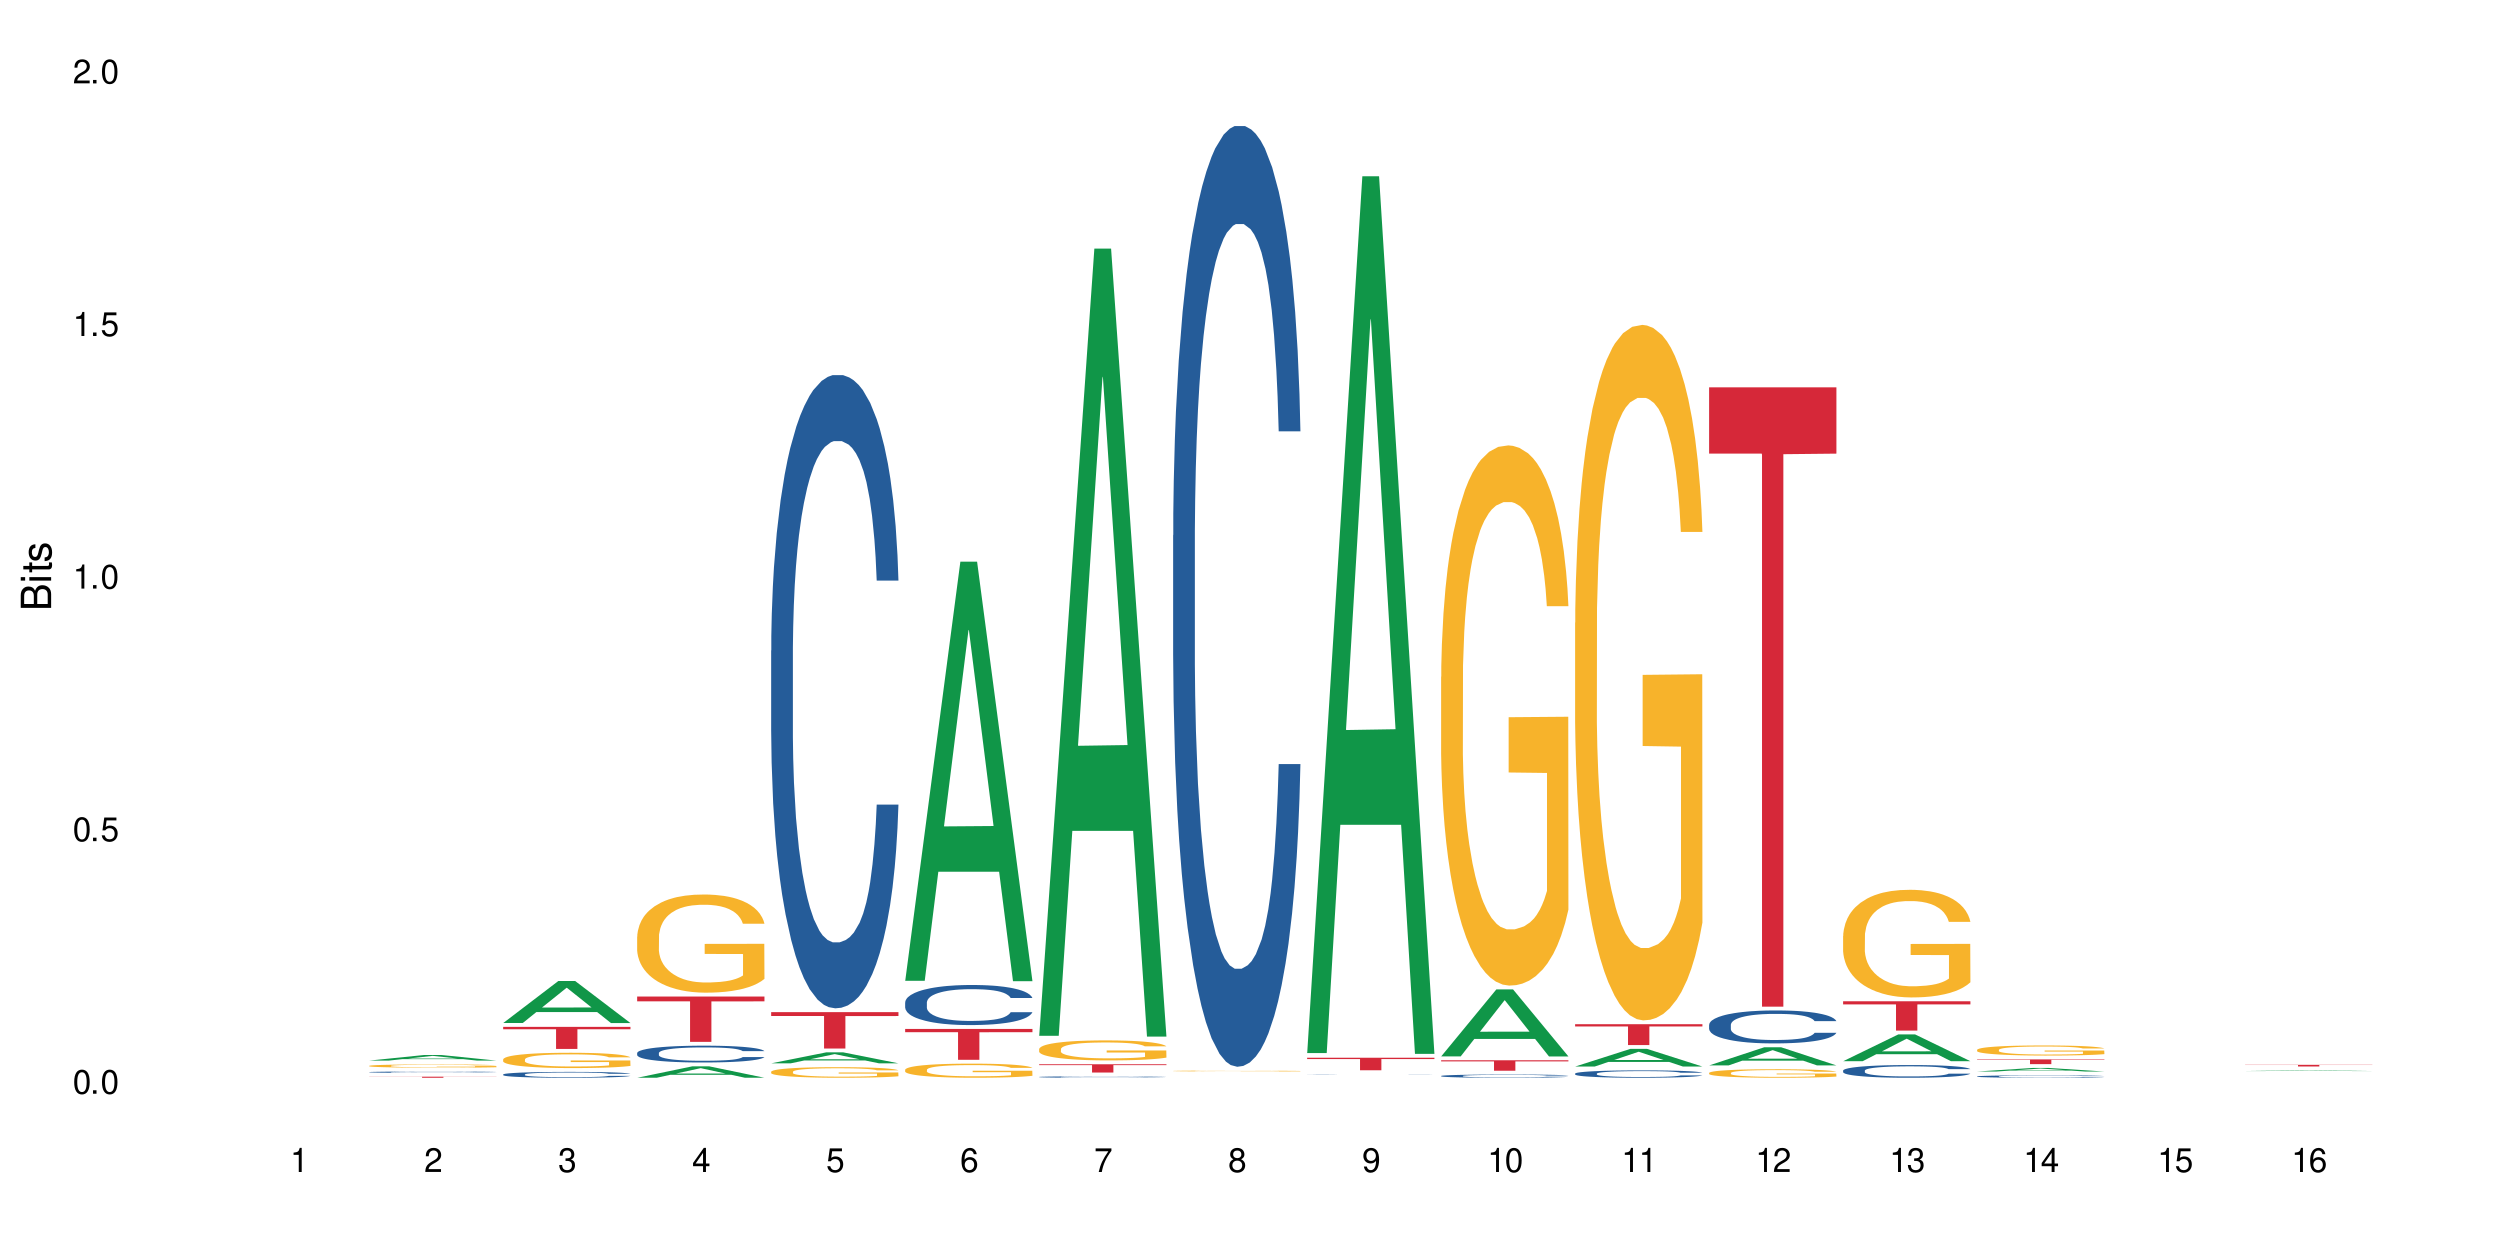<?xml version="1.0" encoding="UTF-8"?>
<svg xmlns="http://www.w3.org/2000/svg" xmlns:xlink="http://www.w3.org/1999/xlink" width="720" height="360" viewBox="0 0 720 360">
<defs>
<g>
<g id="glyph-0-0">
</g>
<g id="glyph-0-1">
<path d="M 2.641 -6.938 C 2 -6.938 1.422 -6.656 1.078 -6.172 C 0.641 -5.562 0.406 -4.641 0.406 -3.359 C 0.406 -1.016 1.188 0.219 2.641 0.219 C 4.078 0.219 4.859 -1.016 4.859 -3.297 C 4.859 -4.641 4.656 -5.547 4.203 -6.172 C 3.844 -6.656 3.281 -6.938 2.641 -6.938 Z M 2.641 -6.188 C 3.547 -6.188 4 -5.25 4 -3.375 C 4 -1.406 3.562 -0.484 2.625 -0.484 C 1.734 -0.484 1.281 -1.438 1.281 -3.344 C 1.281 -5.25 1.734 -6.188 2.641 -6.188 Z M 2.641 -6.188 "/>
</g>
<g id="glyph-0-2">
<path d="M 1.828 -1 L 0.828 -1 L 0.828 0 L 1.828 0 Z M 1.828 -1 "/>
</g>
<g id="glyph-0-3">
<path d="M 4.562 -6.797 L 1.062 -6.797 L 0.547 -3.094 L 1.328 -3.094 C 1.719 -3.562 2.047 -3.734 2.578 -3.734 C 3.484 -3.734 4.062 -3.109 4.062 -2.094 C 4.062 -1.125 3.484 -0.531 2.578 -0.531 C 1.828 -0.531 1.375 -0.906 1.188 -1.672 L 0.328 -1.672 C 0.453 -1.109 0.547 -0.844 0.75 -0.594 C 1.125 -0.078 1.828 0.219 2.594 0.219 C 3.969 0.219 4.922 -0.781 4.922 -2.219 C 4.922 -3.562 4.031 -4.484 2.719 -4.484 C 2.25 -4.484 1.859 -4.359 1.469 -4.062 L 1.734 -5.969 L 4.562 -5.969 Z M 4.562 -6.797 "/>
</g>
<g id="glyph-0-4">
<path d="M 2.484 -4.938 L 2.484 0 L 3.328 0 L 3.328 -6.938 L 2.766 -6.938 C 2.469 -5.875 2.281 -5.734 0.984 -5.562 L 0.984 -4.938 Z M 2.484 -4.938 "/>
</g>
<g id="glyph-0-5">
<path d="M 4.859 -0.828 L 1.281 -0.828 C 1.359 -1.406 1.672 -1.781 2.5 -2.281 L 3.469 -2.828 C 4.406 -3.344 4.906 -4.062 4.906 -4.906 C 4.906 -5.484 4.672 -6.031 4.266 -6.406 C 3.859 -6.766 3.375 -6.938 2.719 -6.938 C 1.859 -6.938 1.219 -6.625 0.844 -6.031 C 0.609 -5.672 0.5 -5.234 0.484 -4.531 L 1.328 -4.531 C 1.359 -5.016 1.406 -5.281 1.531 -5.516 C 1.75 -5.938 2.188 -6.203 2.703 -6.203 C 3.469 -6.203 4.031 -5.641 4.031 -4.891 C 4.031 -4.344 3.719 -3.859 3.125 -3.516 L 2.234 -3 C 0.812 -2.172 0.406 -1.531 0.328 -0.016 L 4.859 -0.016 Z M 4.859 -0.828 "/>
</g>
<g id="glyph-0-6">
<path d="M 2.125 -3.188 L 2.578 -3.188 C 3.5 -3.188 3.984 -2.766 3.984 -1.922 C 3.984 -1.062 3.469 -0.531 2.594 -0.531 C 1.656 -0.531 1.203 -1 1.156 -2.016 L 0.312 -2.016 C 0.344 -1.453 0.438 -1.094 0.609 -0.781 C 0.953 -0.109 1.625 0.219 2.547 0.219 C 3.953 0.219 4.859 -0.625 4.859 -1.938 C 4.859 -2.828 4.516 -3.297 3.703 -3.594 C 4.344 -3.844 4.656 -4.328 4.656 -5.031 C 4.656 -6.219 3.875 -6.938 2.578 -6.938 C 1.203 -6.938 0.484 -6.172 0.453 -4.703 L 1.297 -4.703 C 1.312 -5.125 1.344 -5.359 1.453 -5.578 C 1.641 -5.969 2.062 -6.203 2.594 -6.203 C 3.344 -6.203 3.797 -5.75 3.797 -5 C 3.797 -4.516 3.609 -4.219 3.25 -4.047 C 3.016 -3.953 2.703 -3.922 2.125 -3.906 Z M 2.125 -3.188 "/>
</g>
<g id="glyph-0-7">
<path d="M 3.141 -1.672 L 3.141 0 L 3.984 0 L 3.984 -1.672 L 4.984 -1.672 L 4.984 -2.438 L 3.984 -2.438 L 3.984 -6.938 L 3.359 -6.938 L 0.266 -2.578 L 0.266 -1.672 Z M 3.141 -2.438 L 1 -2.438 L 3.141 -5.5 Z M 3.141 -2.438 "/>
</g>
<g id="glyph-0-8">
<path d="M 4.781 -5.125 C 4.609 -6.266 3.891 -6.938 2.844 -6.938 C 2.094 -6.938 1.422 -6.578 1.031 -5.953 C 0.594 -5.266 0.406 -4.422 0.406 -3.172 C 0.406 -2 0.578 -1.25 0.984 -0.641 C 1.359 -0.078 1.953 0.219 2.703 0.219 C 3.984 0.219 4.922 -0.75 4.922 -2.094 C 4.922 -3.375 4.062 -4.281 2.844 -4.281 C 2.172 -4.281 1.641 -4.031 1.281 -3.516 C 1.281 -5.234 1.828 -6.188 2.797 -6.188 C 3.391 -6.188 3.797 -5.797 3.938 -5.125 Z M 2.734 -3.531 C 3.547 -3.531 4.062 -2.953 4.062 -2.031 C 4.062 -1.156 3.484 -0.531 2.703 -0.531 C 1.922 -0.531 1.328 -1.188 1.328 -2.078 C 1.328 -2.938 1.906 -3.531 2.734 -3.531 Z M 2.734 -3.531 "/>
</g>
<g id="glyph-0-9">
<path d="M 4.984 -6.797 L 0.438 -6.797 L 0.438 -5.969 L 4.109 -5.969 C 2.5 -3.656 1.828 -2.234 1.328 0 L 2.219 0 C 2.594 -2.172 3.453 -4.047 4.984 -6.094 Z M 4.984 -6.797 "/>
</g>
<g id="glyph-0-10">
<path d="M 3.75 -3.656 C 4.469 -4.094 4.688 -4.438 4.688 -5.078 C 4.688 -6.172 3.844 -6.938 2.641 -6.938 C 1.438 -6.938 0.594 -6.172 0.594 -5.094 C 0.594 -4.438 0.812 -4.094 1.516 -3.656 C 0.734 -3.266 0.359 -2.703 0.359 -1.922 C 0.359 -0.656 1.281 0.219 2.641 0.219 C 3.984 0.219 4.922 -0.656 4.922 -1.922 C 4.922 -2.703 4.531 -3.266 3.75 -3.656 Z M 2.641 -6.188 C 3.359 -6.188 3.812 -5.75 3.812 -5.062 C 3.812 -4.406 3.344 -3.984 2.641 -3.984 C 1.922 -3.984 1.453 -4.406 1.453 -5.078 C 1.453 -5.75 1.922 -6.188 2.641 -6.188 Z M 2.641 -3.266 C 3.484 -3.266 4.062 -2.719 4.062 -1.906 C 4.062 -1.078 3.484 -0.531 2.625 -0.531 C 1.797 -0.531 1.219 -1.094 1.219 -1.906 C 1.219 -2.719 1.781 -3.266 2.641 -3.266 Z M 2.641 -3.266 "/>
</g>
<g id="glyph-0-11">
<path d="M 0.516 -1.578 C 0.672 -0.453 1.406 0.219 2.438 0.219 C 3.188 0.219 3.859 -0.141 4.266 -0.766 C 4.688 -1.453 4.891 -2.297 4.891 -3.547 C 4.891 -4.719 4.703 -5.453 4.312 -6.078 C 3.938 -6.641 3.344 -6.938 2.594 -6.938 C 1.297 -6.938 0.359 -5.969 0.359 -4.625 C 0.359 -3.344 1.234 -2.453 2.453 -2.453 C 3.094 -2.453 3.578 -2.672 4.016 -3.203 C 4 -1.484 3.469 -0.531 2.5 -0.531 C 1.906 -0.531 1.484 -0.906 1.359 -1.578 Z M 2.578 -6.203 C 3.375 -6.203 3.969 -5.531 3.969 -4.641 C 3.969 -3.797 3.391 -3.188 2.547 -3.188 C 1.734 -3.188 1.234 -3.766 1.234 -4.688 C 1.234 -5.562 1.797 -6.203 2.578 -6.203 Z M 2.578 -6.203 "/>
</g>
<g id="glyph-1-0">
</g>
<g id="glyph-1-1">
<path d="M 0 -0.953 L 0 -4.891 C 0 -5.719 -0.234 -6.344 -0.734 -6.797 C -1.188 -7.234 -1.812 -7.469 -2.5 -7.469 C -3.547 -7.469 -4.188 -7 -4.625 -5.875 C -4.984 -6.688 -5.625 -7.094 -6.531 -7.094 C -7.172 -7.094 -7.734 -6.859 -8.141 -6.391 C -8.562 -5.922 -8.75 -5.344 -8.75 -4.5 L -8.75 -0.953 Z M -4.984 -2.062 L -7.766 -2.062 L -7.766 -4.219 C -7.766 -4.844 -7.688 -5.203 -7.453 -5.5 C -7.219 -5.812 -6.859 -5.969 -6.375 -5.969 C -5.891 -5.969 -5.531 -5.812 -5.297 -5.5 C -5.062 -5.203 -4.984 -4.844 -4.984 -4.219 Z M -0.984 -2.062 L -4 -2.062 L -4 -4.781 C -4 -5.766 -3.438 -6.359 -2.484 -6.359 C -1.547 -6.359 -0.984 -5.766 -0.984 -4.781 Z M -0.984 -2.062 "/>
</g>
<g id="glyph-1-2">
<path d="M -6.281 -1.797 L -6.281 -0.797 L 0 -0.797 L 0 -1.797 Z M -8.75 -1.797 L -8.75 -0.797 L -7.484 -0.797 L -7.484 -1.797 Z M -8.75 -1.797 "/>
</g>
<g id="glyph-1-3">
<path d="M -6.281 -3.047 L -6.281 -2.016 L -8.016 -2.016 L -8.016 -1.016 L -6.281 -1.016 L -6.281 -0.172 L -5.469 -0.172 L -5.469 -1.016 L -0.719 -1.016 C -0.078 -1.016 0.281 -1.453 0.281 -2.234 C 0.281 -2.5 0.25 -2.719 0.188 -3.047 L -0.641 -3.047 C -0.609 -2.906 -0.594 -2.766 -0.594 -2.562 C -0.594 -2.141 -0.719 -2.016 -1.156 -2.016 L -5.469 -2.016 L -5.469 -3.047 Z M -6.281 -3.047 "/>
</g>
<g id="glyph-1-4">
<path d="M -4.531 -5.25 C -5.766 -5.25 -6.469 -4.422 -6.469 -2.969 C -6.469 -1.516 -5.719 -0.562 -4.547 -0.562 C -3.562 -0.562 -3.094 -1.062 -2.734 -2.562 L -2.516 -3.484 C -2.344 -4.188 -2.094 -4.469 -1.641 -4.469 C -1.047 -4.469 -0.641 -3.875 -0.641 -3 C -0.641 -2.453 -0.797 -2 -1.062 -1.75 C -1.25 -1.594 -1.422 -1.531 -1.875 -1.469 L -1.875 -0.406 C -0.422 -0.453 0.281 -1.266 0.281 -2.922 C 0.281 -4.5 -0.5 -5.516 -1.719 -5.516 C -2.656 -5.516 -3.172 -4.984 -3.469 -3.734 L -3.703 -2.766 C -3.891 -1.953 -4.156 -1.609 -4.594 -1.609 C -5.188 -1.609 -5.547 -2.125 -5.547 -2.938 C -5.547 -3.75 -5.203 -4.172 -4.531 -4.203 Z M -4.531 -5.25 "/>
</g>
</g>
</defs>
<rect x="-72" y="-36" width="864" height="432" fill="rgb(100%, 100%, 100%)" fill-opacity="1"/>
<path fill-rule="nonzero" fill="rgb(6.275%, 58.824%, 28.235%)" fill-opacity="1" d="M 106.32 305.453 L 106.359 305.449 L 122.223 303.832 L 127.039 303.832 L 142.98 305.453 L 137.383 305.453 L 133.387 305.031 L 115.879 305.031 L 111.961 305.453 L 106.32 305.453 L 117.562 304.855 L 131.781 304.855 L 124.691 304.098 L 124.613 304.094 L 124.535 304.098 L 117.523 304.855 L 117.562 304.855 Z M 106.32 305.453 "/>
<path fill-rule="nonzero" fill="rgb(14.51%, 36.078%, 60%)" fill-opacity="1" d="M 106.32 308.766 L 106.367 308.766 L 106.367 308.758 L 106.5 308.746 L 106.812 308.727 L 107.125 308.715 L 107.93 308.695 L 109.047 308.676 L 110.211 308.66 L 111.059 308.648 L 111.82 308.645 L 113.562 308.629 L 114.684 308.625 L 115.891 308.617 L 117.363 308.613 L 118.438 308.609 L 120.852 308.602 L 122.641 308.602 L 124.027 308.598 L 127.02 308.598 L 128.809 308.602 L 130.105 308.602 L 131.535 308.605 L 132.742 308.609 L 134.844 308.617 L 136.723 308.625 L 137.574 308.633 L 138.914 308.641 L 139.941 308.652 L 140.656 308.66 L 141.461 308.676 L 142.176 308.691 L 142.715 308.707 L 142.98 308.723 L 136.723 308.723 L 136.41 308.711 L 136.051 308.699 L 135.383 308.684 L 134.711 308.676 L 133.773 308.664 L 132.922 308.656 L 131.762 308.652 L 130.73 308.645 L 129.66 308.645 L 128.629 308.641 L 121.789 308.641 L 120.852 308.645 L 119.512 308.648 L 118.57 308.656 L 117.453 308.66 L 116.695 308.668 L 115.754 308.676 L 115.086 308.684 L 114.324 308.695 L 113.879 308.707 L 113.473 308.715 L 113.117 308.727 L 112.848 308.738 L 112.668 308.754 L 112.582 308.766 L 112.582 308.82 L 112.668 308.832 L 112.895 308.848 L 113.473 308.867 L 114.324 308.887 L 115.309 308.902 L 116.246 308.914 L 116.781 308.918 L 117.5 308.926 L 118.617 308.93 L 120.227 308.938 L 121.164 308.941 L 122.594 308.945 L 127.781 308.945 L 128.945 308.941 L 130.152 308.938 L 131.805 308.934 L 132.832 308.926 L 133.727 308.922 L 134.398 308.914 L 134.844 308.91 L 135.516 308.898 L 136.051 308.887 L 136.453 308.871 L 136.723 308.859 L 142.98 308.859 L 142.715 308.875 L 142.312 308.891 L 141.91 308.898 L 141.281 308.91 L 140.566 308.922 L 139.539 308.934 L 138.691 308.941 L 137.574 308.953 L 136.543 308.957 L 135.426 308.965 L 133.773 308.973 L 132.699 308.977 L 131.535 308.977 L 130.152 308.98 L 128.406 308.984 L 121.523 308.984 L 119.688 308.98 L 117.41 308.973 L 115.754 308.969 L 114.457 308.961 L 113.34 308.953 L 112.09 308.945 L 110.48 308.93 L 109.496 308.918 L 108.824 308.906 L 108.066 308.891 L 107.527 308.879 L 106.902 308.859 L 106.457 308.836 L 106.32 308.816 Z M 106.32 308.766 "/>
<path fill-rule="nonzero" fill="rgb(96.863%, 70.196%, 16.863%)" fill-opacity="1" d="M 106.32 306.957 L 106.367 306.957 L 106.367 306.941 L 106.543 306.902 L 106.992 306.848 L 107.574 306.805 L 108.199 306.77 L 108.602 306.75 L 109.273 306.727 L 109.852 306.707 L 111.328 306.668 L 113.207 306.633 L 114.234 306.617 L 115.398 306.602 L 117.051 306.586 L 117.812 306.578 L 120.137 306.566 L 122.773 306.559 L 125.68 306.555 L 127.02 306.555 L 128.855 306.559 L 131.359 306.57 L 132.789 306.578 L 133.906 306.586 L 135.07 306.598 L 136.5 306.613 L 137.84 306.633 L 139.988 306.68 L 140.879 306.707 L 141.641 306.738 L 142.312 306.773 L 142.715 306.805 L 142.98 306.836 L 136.77 306.836 L 136.41 306.805 L 136.008 306.781 L 135.336 306.754 L 134.668 306.734 L 133.996 306.715 L 132.742 306.695 L 131.672 306.68 L 130.328 306.668 L 129.031 306.66 L 127.559 306.656 L 126.664 306.652 L 124.293 306.652 L 122.148 306.66 L 120.895 306.668 L 120.004 306.672 L 118.75 306.688 L 117.988 306.695 L 117.543 306.703 L 116.203 306.73 L 115.309 306.754 L 114.816 306.77 L 114.191 306.797 L 113.742 306.82 L 113.25 306.855 L 112.984 306.879 L 112.625 306.938 L 112.582 307.094 L 112.715 307.125 L 112.984 307.16 L 113.34 307.191 L 113.879 307.227 L 114.414 307.25 L 115.352 307.285 L 116.156 307.309 L 116.781 307.32 L 117.988 307.344 L 118.48 307.352 L 119.645 307.367 L 120.852 307.379 L 122.328 307.391 L 123.445 307.395 L 125.234 307.398 L 127.512 307.398 L 130.195 307.395 L 131.895 307.387 L 133.059 307.379 L 133.816 307.375 L 134.754 307.367 L 135.426 307.355 L 136.051 307.348 L 136.812 307.332 L 136.812 307.125 L 125.77 307.125 L 125.77 307.027 L 142.938 307.027 L 142.98 307.367 L 142.043 307.387 L 140.879 307.41 L 139.762 307.43 L 138.602 307.441 L 136.945 307.461 L 135.605 307.469 L 133.547 307.48 L 131.672 307.488 L 129.703 307.496 L 124.07 307.496 L 122.102 307.492 L 120.539 307.484 L 119.109 307.477 L 117.676 307.465 L 115.891 307.445 L 114.727 307.43 L 113.52 307.414 L 112.312 307.391 L 111.238 307.367 L 110.523 307.352 L 109.809 307.328 L 109.047 307.305 L 108.332 307.273 L 107.797 307.25 L 107.305 307.219 L 106.945 307.191 L 106.59 307.152 L 106.41 307.121 L 106.32 307.094 Z M 106.32 306.957 "/>
<path fill-rule="nonzero" fill="rgb(83.922%, 15.686%, 22.353%)" fill-opacity="1" d="M 106.32 310.086 L 142.98 310.086 L 142.98 310.121 L 127.703 310.121 L 127.703 310.395 L 121.555 310.395 L 121.555 310.121 L 106.32 310.121 Z M 106.32 310.086 "/>
<path fill-rule="nonzero" fill="rgb(6.275%, 58.824%, 28.235%)" fill-opacity="1" d="M 144.91 294.633 L 144.949 294.621 L 160.812 282.52 L 165.633 282.52 L 181.574 294.645 L 175.973 294.645 L 171.977 291.477 L 154.469 291.477 L 150.551 294.633 L 144.91 294.633 L 156.152 290.168 L 170.371 290.156 L 163.281 284.5 L 163.203 284.488 L 163.125 284.523 L 156.113 290.156 L 156.152 290.168 Z M 144.91 294.633 "/>
<path fill-rule="nonzero" fill="rgb(14.51%, 36.078%, 60%)" fill-opacity="1" d="M 144.91 309.441 L 144.957 309.438 L 144.957 309.402 L 145.09 309.344 L 145.402 309.27 L 145.715 309.219 L 146.52 309.129 L 147.641 309.039 L 148.801 308.973 L 149.652 308.93 L 150.41 308.898 L 152.156 308.844 L 153.273 308.812 L 154.48 308.789 L 155.953 308.762 L 157.027 308.746 L 159.441 308.723 L 161.23 308.711 L 162.617 308.707 L 165.613 308.707 L 167.398 308.711 L 168.695 308.719 L 170.129 308.73 L 171.336 308.746 L 173.434 308.781 L 175.312 308.824 L 176.164 308.848 L 177.504 308.895 L 178.531 308.941 L 179.246 308.98 L 180.051 309.039 L 180.77 309.109 L 181.305 309.188 L 181.574 309.254 L 175.312 309.254 L 175 309.191 L 174.645 309.145 L 173.973 309.082 L 173.301 309.035 L 172.363 308.992 L 171.512 308.961 L 170.352 308.934 L 169.324 308.914 L 168.25 308.898 L 167.223 308.891 L 165.254 308.883 L 162.125 308.883 L 160.379 308.898 L 159.441 308.906 L 158.102 308.93 L 157.16 308.949 L 156.043 308.98 L 155.285 309.008 L 154.344 309.047 L 153.676 309.082 L 152.914 309.133 L 152.469 309.172 L 152.066 309.215 L 151.707 309.266 L 151.438 309.32 L 151.262 309.379 L 151.172 309.434 L 151.172 309.672 L 151.262 309.727 L 151.484 309.793 L 152.066 309.887 L 152.914 309.969 L 153.898 310.035 L 154.836 310.082 L 155.375 310.102 L 156.09 310.125 L 157.207 310.156 L 158.816 310.188 L 159.754 310.199 L 161.184 310.215 L 162.66 310.219 L 164.629 310.219 L 166.371 310.215 L 167.535 310.207 L 168.742 310.191 L 170.395 310.168 L 171.422 310.141 L 172.316 310.113 L 172.988 310.082 L 173.434 310.059 L 174.105 310.012 L 174.645 309.957 L 175.047 309.902 L 175.312 309.852 L 181.574 309.852 L 181.305 309.914 L 180.902 309.973 L 180.5 310.02 L 179.875 310.074 L 179.156 310.121 L 178.129 310.176 L 177.281 310.211 L 176.164 310.25 L 175.133 310.277 L 174.016 310.305 L 172.363 310.336 L 171.289 310.352 L 170.129 310.363 L 168.742 310.379 L 166.996 310.387 L 165.121 310.395 L 163.375 310.395 L 161.5 310.391 L 160.113 310.387 L 158.281 310.371 L 156 310.344 L 154.344 310.316 L 153.047 310.285 L 151.93 310.254 L 150.68 310.215 L 149.07 310.145 L 148.086 310.094 L 147.414 310.051 L 146.656 309.988 L 146.117 309.934 L 145.492 309.848 L 145.047 309.738 L 144.91 309.652 Z M 144.91 309.441 "/>
<path fill-rule="nonzero" fill="rgb(96.863%, 70.196%, 16.863%)" fill-opacity="1" d="M 144.91 305.086 L 144.957 305.082 L 144.957 305 L 145.137 304.82 L 145.582 304.57 L 146.164 304.363 L 146.789 304.203 L 147.191 304.117 L 147.863 303.996 L 148.445 303.91 L 149.918 303.727 L 151.797 303.559 L 152.824 303.484 L 153.988 303.418 L 155.641 303.34 L 156.402 303.312 L 158.727 303.25 L 161.363 303.207 L 164.27 303.195 L 165.613 303.199 L 167.445 303.215 L 169.949 303.262 L 171.379 303.301 L 172.496 303.34 L 173.66 303.395 L 175.09 303.473 L 176.43 303.57 L 177.504 303.668 L 178.578 303.789 L 179.473 303.918 L 180.23 304.059 L 180.902 304.227 L 181.305 304.367 L 181.574 304.508 L 175.359 304.508 L 175 304.367 L 174.598 304.258 L 173.926 304.125 L 173.258 304.031 L 172.586 303.953 L 171.336 303.848 L 170.262 303.785 L 168.922 303.727 L 167.625 303.691 L 166.148 303.668 L 165.254 303.66 L 162.883 303.66 L 160.738 303.688 L 159.488 303.719 L 158.594 303.75 L 157.34 303.812 L 156.582 303.859 L 156.133 303.895 L 154.793 304.016 L 153.898 304.129 L 153.406 304.207 L 152.781 304.328 L 152.332 304.438 L 151.84 304.598 L 151.574 304.719 L 151.215 304.992 L 151.172 305.715 L 151.305 305.871 L 151.574 306.035 L 151.93 306.18 L 152.469 306.332 L 153.004 306.449 L 153.941 306.605 L 154.746 306.711 L 155.375 306.777 L 156.582 306.887 L 157.07 306.926 L 158.234 306.996 L 159.441 307.055 L 160.918 307.102 L 162.035 307.125 L 163.824 307.145 L 166.102 307.145 L 168.785 307.121 L 170.484 307.09 L 171.648 307.059 L 172.406 307.027 L 173.348 306.984 L 174.016 306.945 L 174.645 306.898 L 175.402 306.832 L 175.402 305.871 L 164.359 305.867 L 164.359 305.414 L 181.527 305.41 L 181.574 306.984 L 180.633 307.094 L 179.473 307.199 L 178.352 307.277 L 177.191 307.348 L 175.535 307.422 L 174.195 307.473 L 172.141 307.527 L 170.262 307.562 L 168.293 307.59 L 166.551 307.602 L 164.492 307.605 L 162.66 307.598 L 160.695 307.574 L 159.129 307.539 L 157.699 307.5 L 156.266 307.449 L 154.48 307.363 L 153.316 307.293 L 152.109 307.211 L 150.902 307.109 L 149.828 307 L 149.113 306.918 L 148.398 306.82 L 147.641 306.699 L 146.922 306.562 L 146.387 306.438 L 145.895 306.297 L 145.539 306.164 L 145.18 305.98 L 145 305.836 L 144.91 305.711 Z M 144.91 305.086 "/>
<path fill-rule="nonzero" fill="rgb(83.922%, 15.686%, 22.353%)" fill-opacity="1" d="M 144.91 295.742 L 181.574 295.742 L 181.574 296.422 L 166.293 296.43 L 166.293 302.094 L 160.145 302.094 L 160.145 296.438 L 160.059 296.422 L 144.91 296.422 Z M 144.91 295.742 "/>
<path fill-rule="nonzero" fill="rgb(6.275%, 58.824%, 28.235%)" fill-opacity="1" d="M 183.5 310.391 L 183.543 310.391 L 199.402 307.102 L 204.223 307.102 L 220.164 310.395 L 214.562 310.395 L 210.566 309.535 L 193.059 309.535 L 189.141 310.391 L 183.5 310.391 L 194.742 309.18 L 208.961 309.176 L 201.871 307.641 L 201.793 307.637 L 201.715 307.645 L 194.703 309.176 L 194.742 309.18 Z M 183.5 310.391 "/>
<path fill-rule="nonzero" fill="rgb(14.51%, 36.078%, 60%)" fill-opacity="1" d="M 183.5 303.266 L 183.547 303.262 L 183.547 303.152 L 183.68 302.984 L 183.992 302.773 L 184.309 302.629 L 185.113 302.367 L 186.23 302.113 L 187.391 301.918 L 188.242 301.805 L 189 301.715 L 190.746 301.551 L 191.863 301.469 L 193.07 301.391 L 194.543 301.316 L 195.617 301.273 L 198.031 301.203 L 199.82 301.172 L 201.207 301.156 L 204.203 301.156 L 205.988 301.176 L 207.285 301.199 L 208.719 301.234 L 209.926 301.273 L 212.027 301.371 L 213.902 301.496 L 214.754 301.566 L 216.094 301.703 L 217.121 301.836 L 217.84 301.949 L 218.645 302.113 L 219.359 302.312 L 219.895 302.539 L 220.164 302.73 L 213.902 302.73 L 213.59 302.551 L 213.234 302.414 L 212.562 302.234 L 211.891 302.105 L 210.953 301.977 L 210.102 301.895 L 208.941 301.809 L 207.914 301.754 L 206.84 301.715 L 205.812 301.688 L 203.844 301.664 L 201.562 301.664 L 200.715 301.672 L 198.973 301.707 L 198.031 301.738 L 196.691 301.801 L 195.754 301.855 L 194.633 301.945 L 193.875 302.02 L 192.934 302.137 L 192.266 302.238 L 191.504 302.383 L 191.059 302.496 L 190.656 302.617 L 190.297 302.766 L 190.031 302.918 L 189.852 303.082 L 189.762 303.242 L 189.762 303.93 L 189.852 304.086 L 190.074 304.273 L 190.656 304.543 L 191.504 304.777 L 192.488 304.965 L 193.426 305.098 L 193.965 305.16 L 194.68 305.23 L 195.797 305.316 L 197.406 305.406 L 198.344 305.441 L 199.777 305.477 L 201.25 305.496 L 203.219 305.496 L 204.961 305.477 L 206.125 305.457 L 207.332 305.418 L 208.984 305.344 L 210.016 305.273 L 210.906 305.191 L 211.578 305.105 L 212.027 305.035 L 212.695 304.898 L 213.234 304.746 L 213.637 304.594 L 213.902 304.441 L 220.164 304.441 L 219.895 304.617 L 219.492 304.793 L 219.09 304.918 L 218.465 305.074 L 217.75 305.211 L 216.719 305.367 L 215.871 305.469 L 214.754 305.578 L 213.727 305.664 L 212.605 305.738 L 210.953 305.828 L 209.879 305.871 L 208.719 305.91 L 207.332 305.945 L 205.586 305.977 L 203.711 305.996 L 201.965 306 L 200.09 305.992 L 198.703 305.973 L 196.871 305.934 L 194.59 305.852 L 192.934 305.77 L 191.641 305.684 L 190.52 305.598 L 189.27 305.477 L 187.66 305.281 L 186.676 305.133 L 186.004 305.008 L 185.246 304.836 L 184.711 304.68 L 184.082 304.434 L 183.637 304.117 L 183.5 303.875 Z M 183.5 303.266 "/>
<path fill-rule="nonzero" fill="rgb(96.863%, 70.196%, 16.863%)" fill-opacity="1" d="M 183.5 269.727 L 183.547 269.699 L 183.547 269.184 L 183.727 268.023 L 184.172 266.422 L 184.754 265.105 L 185.379 264.07 L 185.781 263.527 L 186.453 262.754 L 187.035 262.188 L 188.508 261.023 L 190.387 259.941 L 191.414 259.477 L 192.578 259.035 L 194.23 258.547 L 194.992 258.363 L 197.316 257.953 L 199.953 257.695 L 202.859 257.617 L 204.203 257.641 L 206.035 257.746 L 208.539 258.027 L 209.969 258.289 L 211.086 258.547 L 212.25 258.883 L 213.68 259.398 L 215.02 260.016 L 216.094 260.637 L 217.168 261.41 L 218.062 262.238 L 218.82 263.141 L 219.492 264.227 L 219.895 265.129 L 220.164 266.035 L 213.949 266.035 L 213.59 265.129 L 213.188 264.434 L 212.52 263.582 L 211.848 262.961 L 211.176 262.469 L 209.926 261.801 L 208.852 261.387 L 207.512 261.023 L 206.215 260.793 L 204.738 260.637 L 203.844 260.586 L 201.477 260.586 L 199.328 260.766 L 198.078 260.973 L 197.184 261.18 L 195.93 261.566 L 195.172 261.875 L 194.723 262.082 L 193.383 262.883 L 192.488 263.605 L 191.996 264.098 L 191.371 264.871 L 190.922 265.57 L 190.434 266.602 L 190.164 267.375 L 189.805 269.133 L 189.762 273.781 L 189.895 274.762 L 190.164 275.82 L 190.52 276.75 L 191.059 277.73 L 191.594 278.48 L 192.531 279.484 L 193.336 280.156 L 193.965 280.598 L 195.172 281.293 L 195.664 281.527 L 196.824 281.992 L 198.031 282.352 L 199.508 282.66 L 200.625 282.816 L 202.414 282.945 L 204.695 282.945 L 207.375 282.793 L 209.074 282.586 L 210.238 282.379 L 210.996 282.195 L 211.938 281.914 L 212.605 281.656 L 213.234 281.371 L 213.992 280.934 L 213.992 274.762 L 202.949 274.734 L 202.949 271.844 L 220.117 271.816 L 220.164 281.914 L 219.223 282.609 L 218.062 283.281 L 216.945 283.797 L 215.781 284.238 L 214.129 284.727 L 212.785 285.039 L 210.73 285.398 L 208.852 285.633 L 206.883 285.785 L 205.141 285.863 L 203.086 285.891 L 201.25 285.836 L 199.285 285.684 L 197.719 285.477 L 196.289 285.219 L 194.859 284.883 L 193.07 284.34 L 191.906 283.902 L 190.699 283.359 L 189.492 282.715 L 188.418 282.016 L 187.703 281.473 L 186.988 280.855 L 186.23 280.078 L 185.516 279.203 L 184.977 278.402 L 184.484 277.496 L 184.129 276.645 L 183.77 275.484 L 183.59 274.555 L 183.5 273.754 Z M 183.5 269.727 "/>
<path fill-rule="nonzero" fill="rgb(83.922%, 15.686%, 22.353%)" fill-opacity="1" d="M 183.5 286.992 L 220.164 286.992 L 220.164 288.391 L 204.883 288.402 L 204.883 300.059 L 198.738 300.059 L 198.738 288.414 L 198.648 288.391 L 183.5 288.391 Z M 183.5 286.992 "/>
<path fill-rule="nonzero" fill="rgb(6.275%, 58.824%, 28.235%)" fill-opacity="1" d="M 222.094 306.238 L 222.133 306.238 L 237.996 303.07 L 242.812 303.07 L 258.754 306.242 L 253.152 306.242 L 249.156 305.414 L 231.648 305.414 L 227.73 306.238 L 222.094 306.238 L 233.332 305.074 L 247.551 305.07 L 240.461 303.59 L 240.383 303.586 L 240.305 303.594 L 233.293 305.07 L 233.332 305.074 Z M 222.094 306.238 "/>
<path fill-rule="nonzero" fill="rgb(14.51%, 36.078%, 60%)" fill-opacity="1" d="M 222.094 187.379 L 222.137 187.215 L 222.137 183.215 L 222.27 176.879 L 222.586 168.879 L 222.898 163.375 L 223.703 153.543 L 224.82 144.039 L 225.98 136.707 L 226.832 132.371 L 227.59 129.039 L 229.336 122.871 L 230.453 119.703 L 231.66 116.871 L 233.137 114.035 L 234.207 112.367 L 236.621 109.703 L 238.41 108.535 L 239.797 108.035 L 242.793 108.035 L 244.582 108.703 L 245.879 109.535 L 247.309 110.867 L 248.516 112.367 L 250.617 116.035 L 252.492 120.703 L 253.344 123.371 L 254.684 128.539 L 255.715 133.539 L 256.43 137.871 L 257.234 144.039 L 257.949 151.543 L 258.484 160.043 L 258.754 167.211 L 252.492 167.211 L 252.18 160.543 L 251.824 155.375 L 251.152 148.543 L 250.48 143.707 L 249.543 138.871 L 248.695 135.707 L 247.531 132.539 L 246.504 130.539 L 245.43 129.039 L 244.402 128.039 L 242.434 127.039 L 240.156 127.039 L 239.305 127.371 L 237.562 128.703 L 236.621 129.871 L 235.281 132.207 L 234.344 134.371 L 233.227 137.707 L 232.465 140.539 L 231.527 144.875 L 230.855 148.707 L 230.094 154.207 L 229.648 158.375 L 229.246 163.043 L 228.887 168.543 L 228.621 174.379 L 228.441 180.547 L 228.352 186.547 L 228.352 212.383 L 228.441 218.387 L 228.664 225.387 L 229.246 235.555 L 230.094 244.391 L 231.078 251.391 L 232.016 256.391 L 232.555 258.727 L 233.27 261.391 L 234.387 264.727 L 235.996 268.059 L 236.934 269.395 L 238.367 270.727 L 239.84 271.395 L 241.809 271.395 L 243.551 270.727 L 244.715 269.895 L 245.922 268.559 L 247.574 265.727 L 248.605 263.059 L 249.5 259.891 L 250.168 256.727 L 250.617 254.059 L 251.285 248.891 L 251.824 243.223 L 252.227 237.387 L 252.492 231.723 L 258.754 231.723 L 258.484 238.387 L 258.082 244.891 L 257.68 249.723 L 257.055 255.559 L 256.34 260.727 L 255.309 266.559 L 254.461 270.395 L 253.344 274.562 L 252.316 277.727 L 251.199 280.562 L 249.543 283.895 L 248.469 285.562 L 247.309 287.062 L 245.922 288.395 L 244.18 289.562 L 242.301 290.23 L 240.559 290.398 L 238.68 290.062 L 237.293 289.398 L 235.461 287.895 L 233.18 284.895 L 231.527 281.73 L 230.23 278.562 L 229.113 275.227 L 227.859 270.727 L 226.25 263.391 L 225.266 257.727 L 224.598 253.059 L 223.836 246.555 L 223.301 240.723 L 222.672 231.387 L 222.227 219.551 L 222.094 210.383 Z M 222.094 187.379 "/>
<path fill-rule="nonzero" fill="rgb(96.863%, 70.196%, 16.863%)" fill-opacity="1" d="M 222.094 308.652 L 222.137 308.648 L 222.137 308.594 L 222.316 308.469 L 222.762 308.293 L 223.344 308.152 L 223.969 308.039 L 224.371 307.98 L 225.043 307.898 L 225.625 307.836 L 227.098 307.711 L 228.977 307.594 L 230.004 307.543 L 231.168 307.496 L 232.82 307.445 L 233.582 307.426 L 235.906 307.379 L 238.543 307.352 L 241.449 307.344 L 242.793 307.348 L 244.625 307.359 L 247.129 307.387 L 248.559 307.418 L 249.676 307.445 L 250.84 307.48 L 252.27 307.535 L 253.613 307.602 L 254.684 307.672 L 255.758 307.754 L 256.652 307.844 L 257.41 307.941 L 258.082 308.059 L 258.484 308.156 L 258.754 308.254 L 252.539 308.254 L 252.18 308.156 L 251.777 308.078 L 251.109 307.988 L 250.438 307.922 L 249.766 307.867 L 248.516 307.797 L 247.441 307.75 L 246.102 307.711 L 244.805 307.688 L 243.328 307.672 L 242.434 307.664 L 240.066 307.664 L 237.918 307.684 L 236.668 307.707 L 235.773 307.73 L 234.52 307.77 L 233.762 307.805 L 233.312 307.824 L 231.973 307.914 L 231.078 307.992 L 230.586 308.043 L 229.961 308.129 L 229.516 308.203 L 229.023 308.312 L 228.754 308.398 L 228.395 308.586 L 228.352 309.09 L 228.484 309.195 L 228.754 309.309 L 229.113 309.41 L 229.648 309.516 L 230.184 309.598 L 231.125 309.703 L 231.93 309.777 L 232.555 309.824 L 233.762 309.898 L 234.254 309.926 L 235.414 309.977 L 236.621 310.016 L 238.098 310.047 L 239.215 310.062 L 241.004 310.078 L 243.285 310.078 L 245.965 310.062 L 247.664 310.039 L 248.828 310.016 L 249.586 309.996 L 250.527 309.965 L 251.199 309.938 L 251.824 309.906 L 252.582 309.859 L 252.582 309.195 L 241.539 309.191 L 241.539 308.879 L 258.707 308.875 L 258.754 309.965 L 257.812 310.043 L 256.652 310.113 L 255.535 310.168 L 254.371 310.219 L 252.719 310.27 L 251.375 310.305 L 249.32 310.344 L 247.441 310.367 L 245.477 310.383 L 243.73 310.395 L 241.676 310.395 L 239.84 310.391 L 237.875 310.375 L 236.309 310.352 L 234.879 310.324 L 233.449 310.285 L 231.66 310.227 L 230.496 310.18 L 229.289 310.121 L 228.082 310.055 L 227.012 309.977 L 226.293 309.918 L 225.578 309.852 L 224.82 309.77 L 224.105 309.672 L 223.566 309.586 L 223.074 309.488 L 222.719 309.398 L 222.359 309.273 L 222.184 309.172 L 222.094 309.086 Z M 222.094 308.652 "/>
<path fill-rule="nonzero" fill="rgb(83.922%, 15.686%, 22.353%)" fill-opacity="1" d="M 222.094 291.496 L 258.754 291.496 L 258.754 292.617 L 243.473 292.629 L 243.473 301.969 L 237.328 301.969 L 237.328 292.637 L 237.238 292.617 L 222.094 292.617 Z M 222.094 291.496 "/>
<path fill-rule="nonzero" fill="rgb(6.275%, 58.824%, 28.235%)" fill-opacity="1" d="M 260.684 282.473 L 260.723 282.359 L 276.586 161.766 L 281.402 161.766 L 297.344 282.586 L 291.742 282.586 L 287.746 251.051 L 270.238 251.051 L 266.324 282.473 L 260.684 282.473 L 271.922 238.004 L 286.141 237.891 L 279.051 181.504 L 278.973 181.391 L 278.895 181.73 L 271.883 237.891 L 271.922 238.004 Z M 260.684 282.473 "/>
<path fill-rule="nonzero" fill="rgb(14.51%, 36.078%, 60%)" fill-opacity="1" d="M 260.684 288.707 L 260.727 288.695 L 260.727 288.441 L 260.863 288.043 L 261.176 287.535 L 261.488 287.188 L 262.293 286.566 L 263.41 285.965 L 264.57 285.5 L 265.422 285.227 L 266.184 285.016 L 267.926 284.625 L 269.043 284.426 L 270.25 284.246 L 271.727 284.066 L 272.797 283.961 L 275.211 283.793 L 277 283.719 L 278.387 283.688 L 281.383 283.688 L 283.172 283.73 L 284.469 283.785 L 285.898 283.867 L 287.105 283.961 L 289.207 284.195 L 291.086 284.488 L 291.934 284.66 L 293.273 284.984 L 294.305 285.301 L 295.02 285.574 L 295.824 285.965 L 296.539 286.441 L 297.074 286.977 L 297.344 287.43 L 291.086 287.43 L 290.77 287.008 L 290.414 286.684 L 289.742 286.25 L 289.074 285.945 L 288.133 285.641 L 287.285 285.438 L 286.121 285.238 L 285.094 285.113 L 284.02 285.016 L 282.992 284.953 L 281.023 284.891 L 278.746 284.891 L 277.895 284.91 L 276.152 284.996 L 275.211 285.07 L 273.871 285.219 L 272.934 285.355 L 271.816 285.566 L 271.055 285.746 L 270.117 286.02 L 269.445 286.262 L 268.684 286.609 L 268.238 286.871 L 267.836 287.168 L 267.477 287.516 L 267.211 287.883 L 267.031 288.273 L 266.941 288.652 L 266.941 290.289 L 267.031 290.668 L 267.254 291.109 L 267.836 291.754 L 268.684 292.312 L 269.668 292.754 L 270.609 293.07 L 271.145 293.219 L 271.859 293.387 L 272.977 293.598 L 274.586 293.809 L 275.527 293.895 L 276.957 293.977 L 278.434 294.02 L 280.398 294.02 L 282.141 293.977 L 283.305 293.926 L 284.512 293.84 L 286.168 293.66 L 287.195 293.492 L 288.09 293.293 L 288.758 293.094 L 289.207 292.922 L 289.879 292.598 L 290.414 292.238 L 290.816 291.871 L 291.086 291.512 L 297.344 291.512 L 297.074 291.934 L 296.672 292.344 L 296.27 292.648 L 295.645 293.02 L 294.93 293.344 L 293.902 293.715 L 293.051 293.957 L 291.934 294.219 L 290.906 294.422 L 289.789 294.598 L 288.133 294.809 L 287.059 294.914 L 285.898 295.012 L 284.512 295.094 L 282.77 295.168 L 280.891 295.211 L 279.148 295.223 L 277.27 295.199 L 275.883 295.16 L 274.051 295.062 L 271.77 294.875 L 270.117 294.672 L 268.82 294.473 L 267.703 294.262 L 266.449 293.977 L 264.84 293.516 L 263.855 293.156 L 263.188 292.859 L 262.426 292.449 L 261.891 292.078 L 261.266 291.488 L 260.816 290.742 L 260.684 290.16 Z M 260.684 288.707 "/>
<path fill-rule="nonzero" fill="rgb(96.863%, 70.196%, 16.863%)" fill-opacity="1" d="M 260.684 308.07 L 260.727 308.066 L 260.727 307.992 L 260.906 307.824 L 261.352 307.594 L 261.934 307.406 L 262.559 307.258 L 262.961 307.18 L 263.633 307.066 L 264.215 306.984 L 265.691 306.816 L 267.566 306.66 L 268.598 306.594 L 269.758 306.531 L 271.414 306.461 L 272.172 306.434 L 274.496 306.375 L 277.137 306.34 L 280.043 306.328 L 281.383 306.332 L 283.215 306.348 L 285.719 306.387 L 287.148 306.426 L 288.27 306.461 L 289.43 306.508 L 290.859 306.582 L 292.203 306.672 L 293.273 306.762 L 294.348 306.875 L 295.242 306.992 L 296.004 307.121 L 296.672 307.277 L 297.074 307.41 L 297.344 307.539 L 291.129 307.539 L 290.77 307.41 L 290.367 307.309 L 289.699 307.184 L 289.027 307.098 L 288.355 307.027 L 287.105 306.93 L 286.031 306.871 L 284.691 306.816 L 283.395 306.785 L 281.918 306.762 L 281.023 306.754 L 278.656 306.754 L 276.508 306.781 L 275.258 306.809 L 274.363 306.84 L 273.113 306.895 L 272.352 306.941 L 271.906 306.969 L 270.562 307.086 L 269.668 307.188 L 269.176 307.262 L 268.551 307.371 L 268.105 307.473 L 267.613 307.621 L 267.344 307.73 L 266.988 307.984 L 266.941 308.652 L 267.074 308.793 L 267.344 308.945 L 267.703 309.082 L 268.238 309.223 L 268.773 309.328 L 269.715 309.473 L 270.52 309.57 L 271.145 309.633 L 272.352 309.734 L 272.844 309.77 L 274.004 309.836 L 275.211 309.887 L 276.688 309.93 L 277.805 309.953 L 279.594 309.973 L 281.875 309.973 L 284.559 309.949 L 286.254 309.922 L 287.418 309.891 L 288.18 309.863 L 289.117 309.824 L 289.789 309.785 L 290.414 309.746 L 291.172 309.684 L 291.172 308.793 L 280.129 308.789 L 280.129 308.375 L 297.297 308.371 L 297.344 309.824 L 296.406 309.922 L 295.242 310.02 L 294.125 310.094 L 292.961 310.156 L 291.309 310.227 L 289.965 310.273 L 287.91 310.324 L 286.031 310.359 L 284.066 310.379 L 282.32 310.391 L 280.266 310.395 L 278.434 310.387 L 276.465 310.367 L 274.898 310.336 L 273.469 310.301 L 272.039 310.25 L 270.25 310.172 L 269.086 310.109 L 267.879 310.031 L 266.672 309.938 L 265.602 309.84 L 264.887 309.762 L 264.168 309.672 L 263.41 309.559 L 262.695 309.434 L 262.156 309.316 L 261.668 309.188 L 261.309 309.066 L 260.949 308.898 L 260.773 308.766 L 260.684 308.648 Z M 260.684 308.07 "/>
<path fill-rule="nonzero" fill="rgb(83.922%, 15.686%, 22.353%)" fill-opacity="1" d="M 260.684 296.324 L 297.344 296.324 L 297.344 297.277 L 282.062 297.285 L 282.062 305.227 L 275.918 305.227 L 275.918 297.293 L 275.828 297.277 L 260.684 297.277 Z M 260.684 296.324 "/>
<path fill-rule="nonzero" fill="rgb(6.275%, 58.824%, 28.235%)" fill-opacity="1" d="M 299.273 298.32 L 299.312 298.109 L 315.176 71.59 L 319.992 71.59 L 335.934 298.535 L 330.332 298.535 L 326.336 239.293 L 308.828 239.293 L 304.914 298.32 L 299.273 298.32 L 310.516 214.789 L 324.73 214.574 L 317.641 108.668 L 317.562 108.453 L 317.484 109.094 L 310.477 214.574 L 310.516 214.789 Z M 299.273 298.32 "/>
<path fill-rule="nonzero" fill="rgb(14.51%, 36.078%, 60%)" fill-opacity="1" d="M 299.273 310.164 L 299.316 310.164 L 299.316 310.156 L 299.453 310.141 L 299.766 310.121 L 300.078 310.109 L 300.883 310.09 L 302 310.066 L 303.164 310.051 L 304.012 310.039 L 304.773 310.035 L 306.516 310.02 L 307.633 310.012 L 308.84 310.008 L 310.316 310 L 311.391 309.996 L 313.805 309.988 L 315.59 309.988 L 316.977 309.984 L 319.973 309.984 L 321.762 309.988 L 323.059 309.988 L 324.488 309.992 L 325.695 309.996 L 327.797 310.004 L 329.676 310.016 L 330.523 310.02 L 331.867 310.031 L 332.895 310.043 L 333.609 310.055 L 334.414 310.066 L 335.129 310.082 L 335.664 310.102 L 335.934 310.117 L 329.676 310.117 L 329.363 310.105 L 329.004 310.094 L 328.332 310.078 L 327.664 310.066 L 326.723 310.055 L 325.875 310.047 L 324.711 310.043 L 323.684 310.035 L 322.609 310.035 L 321.582 310.031 L 319.613 310.027 L 317.336 310.027 L 316.484 310.031 L 314.742 310.031 L 313.805 310.035 L 312.461 310.039 L 311.523 310.047 L 310.406 310.055 L 309.645 310.059 L 308.707 310.07 L 308.035 310.078 L 307.277 310.09 L 306.828 310.098 L 306.426 310.109 L 306.07 310.121 L 305.801 310.137 L 305.621 310.148 L 305.531 310.164 L 305.531 310.219 L 305.621 310.234 L 305.844 310.25 L 306.426 310.273 L 307.277 310.293 L 308.258 310.309 L 309.199 310.32 L 309.734 310.324 L 310.449 310.332 L 311.566 310.34 L 313.176 310.344 L 314.117 310.348 L 315.547 310.352 L 320.734 310.352 L 321.895 310.348 L 323.102 310.348 L 324.758 310.34 L 325.785 310.336 L 326.68 310.328 L 327.352 310.32 L 327.797 310.312 L 328.469 310.301 L 329.004 310.289 L 329.406 310.277 L 329.676 310.266 L 335.934 310.266 L 335.664 310.277 L 335.262 310.293 L 334.859 310.305 L 334.234 310.316 L 333.52 310.328 L 332.492 310.344 L 331.641 310.352 L 330.523 310.359 L 329.496 310.367 L 328.379 310.375 L 326.723 310.383 L 325.652 310.383 L 324.488 310.387 L 323.102 310.391 L 321.359 310.395 L 314.473 310.395 L 312.641 310.391 L 310.359 310.383 L 308.707 310.375 L 307.41 310.367 L 306.293 310.363 L 305.039 310.352 L 303.43 310.336 L 302.445 310.32 L 301.777 310.312 L 301.016 310.297 L 300.48 310.285 L 299.855 310.262 L 299.406 310.238 L 299.273 310.215 Z M 299.273 310.164 "/>
<path fill-rule="nonzero" fill="rgb(96.863%, 70.196%, 16.863%)" fill-opacity="1" d="M 299.273 302.105 L 299.316 302.098 L 299.316 301.992 L 299.496 301.758 L 299.945 301.43 L 300.523 301.16 L 301.152 300.949 L 301.555 300.84 L 302.223 300.684 L 302.805 300.566 L 304.281 300.328 L 306.156 300.109 L 307.188 300.012 L 308.348 299.926 L 310.004 299.824 L 310.762 299.789 L 313.086 299.703 L 315.727 299.648 L 318.633 299.633 L 319.973 299.641 L 321.805 299.66 L 324.309 299.719 L 325.738 299.77 L 326.859 299.824 L 328.02 299.891 L 329.449 299.996 L 330.793 300.125 L 331.867 300.25 L 332.938 300.41 L 333.832 300.578 L 334.594 300.762 L 335.262 300.984 L 335.664 301.168 L 335.934 301.352 L 329.719 301.352 L 329.363 301.168 L 328.961 301.023 L 328.289 300.852 L 327.617 300.723 L 326.949 300.625 L 325.695 300.488 L 324.621 300.402 L 323.281 300.328 L 321.984 300.281 L 320.508 300.25 L 319.613 300.238 L 317.246 300.238 L 315.102 300.277 L 313.848 300.32 L 312.953 300.359 L 311.703 300.441 L 310.941 300.504 L 310.496 300.547 L 309.152 300.707 L 308.258 300.855 L 307.766 300.957 L 307.141 301.113 L 306.695 301.258 L 306.203 301.469 L 305.934 301.625 L 305.578 301.984 L 305.531 302.93 L 305.668 303.133 L 305.934 303.348 L 306.293 303.535 L 306.828 303.738 L 307.363 303.891 L 308.305 304.094 L 309.109 304.23 L 309.734 304.32 L 310.941 304.465 L 311.434 304.512 L 312.598 304.605 L 313.805 304.68 L 315.277 304.742 L 316.395 304.773 L 318.184 304.801 L 320.465 304.801 L 323.148 304.77 L 324.848 304.727 L 326.008 304.684 L 326.77 304.648 L 327.707 304.59 L 328.379 304.535 L 329.004 304.48 L 329.766 304.391 L 329.766 303.133 L 318.723 303.125 L 318.723 302.535 L 335.891 302.531 L 335.934 304.59 L 334.996 304.73 L 333.832 304.867 L 332.715 304.973 L 331.551 305.062 L 329.898 305.164 L 328.559 305.227 L 326.5 305.301 L 324.621 305.348 L 322.656 305.379 L 320.91 305.395 L 318.855 305.402 L 317.023 305.391 L 315.055 305.359 L 313.488 305.316 L 312.059 305.266 L 310.629 305.195 L 308.84 305.086 L 307.68 304.996 L 306.473 304.883 L 305.266 304.754 L 304.191 304.609 L 303.477 304.5 L 302.762 304.375 L 302 304.215 L 301.285 304.035 L 300.75 303.875 L 300.258 303.688 L 299.898 303.516 L 299.543 303.277 L 299.363 303.09 L 299.273 302.926 Z M 299.273 302.105 "/>
<path fill-rule="nonzero" fill="rgb(83.922%, 15.686%, 22.353%)" fill-opacity="1" d="M 299.273 306.5 L 335.934 306.5 L 335.934 306.758 L 320.656 306.758 L 320.656 308.887 L 314.508 308.887 L 314.508 306.762 L 314.418 306.758 L 299.273 306.758 Z M 299.273 306.5 "/>
<path fill-rule="nonzero" fill="rgb(14.51%, 36.078%, 60%)" fill-opacity="1" d="M 337.863 154.184 L 337.906 153.938 L 337.906 147.992 L 338.043 138.582 L 338.355 126.695 L 338.668 118.523 L 339.473 103.91 L 340.59 89.793 L 341.754 78.898 L 342.602 72.461 L 343.363 67.508 L 345.105 58.344 L 346.223 53.637 L 347.43 49.426 L 348.906 45.219 L 349.98 42.742 L 352.395 38.777 L 354.184 37.047 L 355.566 36.301 L 358.562 36.301 L 360.352 37.293 L 361.648 38.531 L 363.078 40.512 L 364.285 42.742 L 366.387 48.188 L 368.266 55.125 L 369.113 59.086 L 370.457 66.762 L 371.484 74.191 L 372.199 80.633 L 373.004 89.793 L 373.719 100.938 L 374.254 113.57 L 374.523 124.219 L 368.266 124.219 L 367.953 114.312 L 367.594 106.637 L 366.922 96.48 L 366.254 89.301 L 365.312 82.117 L 364.465 77.414 L 363.301 72.707 L 362.273 69.734 L 361.199 67.508 L 360.172 66.02 L 358.207 64.535 L 355.926 64.535 L 355.074 65.031 L 353.332 67.012 L 352.395 68.746 L 351.051 72.211 L 350.113 75.43 L 348.996 80.383 L 348.234 84.594 L 347.297 91.031 L 346.625 96.73 L 345.867 104.902 L 345.418 111.094 L 345.016 118.027 L 344.66 126.199 L 344.391 134.867 L 344.211 144.031 L 344.121 152.945 L 344.121 191.332 L 344.211 200.246 L 344.434 210.648 L 345.016 225.754 L 345.867 238.883 L 346.848 249.281 L 347.789 256.711 L 348.324 260.18 L 349.039 264.141 L 350.156 269.094 L 351.766 274.047 L 352.707 276.027 L 354.137 278.012 L 355.613 279 L 357.578 279 L 359.324 278.012 L 360.484 276.773 L 361.691 274.789 L 363.348 270.582 L 364.375 266.617 L 365.27 261.914 L 365.941 257.207 L 366.387 253.246 L 367.059 245.566 L 367.594 237.148 L 367.996 228.48 L 368.266 220.059 L 374.523 220.059 L 374.254 229.965 L 373.852 239.625 L 373.449 246.805 L 372.824 255.473 L 372.109 263.152 L 371.082 271.82 L 370.23 277.516 L 369.113 283.707 L 368.086 288.41 L 366.969 292.621 L 365.312 297.574 L 364.242 300.051 L 363.078 302.281 L 361.691 304.262 L 359.949 305.996 L 358.07 306.984 L 356.328 307.234 L 354.449 306.738 L 353.062 305.746 L 351.23 303.52 L 348.949 299.059 L 347.297 294.355 L 346 289.648 L 344.883 284.695 L 343.629 278.012 L 342.02 267.113 L 341.039 258.691 L 340.367 251.758 L 339.605 242.102 L 339.07 233.434 L 338.445 219.562 L 337.996 201.98 L 337.863 188.359 Z M 337.863 154.184 "/>
<path fill-rule="nonzero" fill="rgb(96.863%, 70.196%, 16.863%)" fill-opacity="1" d="M 337.863 308.434 L 337.906 308.434 L 337.906 308.43 L 338.086 308.422 L 338.535 308.406 L 339.113 308.398 L 339.742 308.387 L 340.145 308.383 L 340.812 308.375 L 341.395 308.371 L 342.871 308.363 L 344.75 308.352 L 345.777 308.348 L 346.938 308.344 L 348.594 308.34 L 349.352 308.34 L 351.68 308.336 L 354.316 308.336 L 357.223 308.332 L 358.562 308.332 L 360.395 308.336 L 362.898 308.336 L 364.332 308.34 L 365.449 308.34 L 366.609 308.344 L 368.043 308.348 L 369.383 308.355 L 370.457 308.359 L 371.527 308.367 L 372.422 308.371 L 373.184 308.379 L 373.852 308.391 L 374.254 308.398 L 374.523 308.406 L 368.309 308.406 L 367.953 308.398 L 367.551 308.391 L 366.879 308.383 L 366.207 308.379 L 365.539 308.375 L 364.285 308.367 L 363.211 308.367 L 361.871 308.363 L 360.574 308.359 L 353.691 308.359 L 352.438 308.363 L 351.543 308.363 L 350.293 308.367 L 349.531 308.371 L 349.086 308.371 L 347.742 308.379 L 346.848 308.383 L 346.359 308.387 L 345.73 308.395 L 345.285 308.402 L 344.793 308.41 L 344.523 308.414 L 344.168 308.43 L 344.121 308.469 L 344.258 308.477 L 344.523 308.488 L 344.883 308.496 L 345.418 308.504 L 345.957 308.508 L 346.895 308.516 L 347.699 308.523 L 348.324 308.527 L 349.531 308.531 L 350.023 308.535 L 351.188 308.539 L 352.395 308.543 L 353.867 308.543 L 354.988 308.547 L 361.738 308.547 L 363.438 308.543 L 364.598 308.543 L 365.359 308.539 L 366.297 308.539 L 366.969 308.535 L 367.594 308.531 L 368.355 308.531 L 368.355 308.477 L 357.312 308.477 L 357.312 308.453 L 374.48 308.453 L 374.523 308.539 L 373.586 308.543 L 372.422 308.551 L 371.305 308.555 L 370.145 308.559 L 368.488 308.562 L 367.148 308.562 L 365.09 308.566 L 363.211 308.57 L 353.645 308.57 L 352.082 308.566 L 350.648 308.566 L 349.219 308.562 L 347.43 308.559 L 346.27 308.555 L 345.062 308.551 L 343.855 308.543 L 342.781 308.539 L 342.066 308.535 L 341.352 308.527 L 340.59 308.523 L 339.875 308.516 L 339.34 308.508 L 338.848 308.5 L 338.488 308.492 L 338.133 308.484 L 337.953 308.477 L 337.863 308.469 Z M 337.863 308.434 "/>
<path fill-rule="nonzero" fill="rgb(6.275%, 58.824%, 28.235%)" fill-opacity="1" d="M 376.453 303.285 L 376.492 303.047 L 392.355 50.766 L 397.172 50.766 L 413.113 303.52 L 407.512 303.52 L 403.52 237.543 L 386.012 237.543 L 382.094 303.285 L 376.453 303.285 L 387.695 210.25 L 401.914 210.012 L 394.824 92.059 L 394.746 91.82 L 394.668 92.535 L 387.656 210.012 L 387.695 210.25 Z M 376.453 303.285 "/>
<path fill-rule="nonzero" fill="rgb(14.51%, 36.078%, 60%)" fill-opacity="1" d="M 376.453 309.355 L 376.5 309.355 L 376.633 309.352 L 376.945 309.348 L 377.258 309.348 L 378.062 309.344 L 379.18 309.34 L 380.344 309.336 L 381.953 309.336 L 383.695 309.332 L 384.812 309.332 L 386.02 309.328 L 404.977 309.328 L 406.855 309.332 L 407.703 309.332 L 409.047 309.336 L 410.789 309.336 L 411.594 309.34 L 412.309 309.344 L 412.848 309.348 L 413.113 309.348 L 406.543 309.348 L 406.184 309.344 L 405.516 309.34 L 403.906 309.34 L 403.055 309.336 L 399.793 309.336 L 398.762 309.332 L 393.668 309.332 L 391.922 309.336 L 387.586 309.336 L 386.824 309.34 L 385.215 309.34 L 384.457 309.344 L 384.008 309.344 L 383.605 309.348 L 383.25 309.348 L 382.98 309.352 L 382.801 309.352 L 382.711 309.355 L 382.711 309.363 L 382.801 309.367 L 383.027 309.371 L 383.605 309.375 L 384.457 309.379 L 385.441 309.379 L 386.379 309.383 L 388.75 309.383 L 390.359 309.387 L 401.938 309.387 L 402.965 309.383 L 404.531 309.383 L 404.977 309.379 L 405.648 309.379 L 406.184 309.375 L 406.586 309.375 L 406.855 309.371 L 413.113 309.371 L 412.848 309.375 L 412.445 309.379 L 412.043 309.379 L 411.414 309.383 L 410.699 309.383 L 409.672 309.387 L 407.703 309.387 L 406.676 309.391 L 402.832 309.391 L 401.668 309.395 L 389.82 309.395 L 387.543 309.391 L 384.59 309.391 L 383.473 309.387 L 382.223 309.387 L 380.613 309.383 L 379.629 309.383 L 378.957 309.379 L 378.195 309.379 L 377.66 309.375 L 377.035 309.371 L 376.586 309.367 L 376.453 309.363 Z M 376.453 309.355 "/>
<path fill-rule="nonzero" fill="rgb(83.922%, 15.686%, 22.353%)" fill-opacity="1" d="M 376.453 304.621 L 413.113 304.621 L 413.113 305.008 L 397.836 305.012 L 397.836 308.227 L 391.688 308.227 L 391.688 305.016 L 391.598 305.008 L 376.453 305.008 Z M 376.453 304.621 "/>
<path fill-rule="nonzero" fill="rgb(6.275%, 58.824%, 28.235%)" fill-opacity="1" d="M 415.043 304.238 L 415.082 304.219 L 430.945 284.953 L 435.762 284.953 L 451.703 304.254 L 446.105 304.254 L 442.109 299.215 L 424.602 299.215 L 420.684 304.238 L 415.043 304.238 L 426.285 297.133 L 440.504 297.113 L 433.414 288.105 L 433.336 288.09 L 433.258 288.141 L 426.246 297.113 L 426.285 297.133 Z M 415.043 304.238 "/>
<path fill-rule="nonzero" fill="rgb(14.51%, 36.078%, 60%)" fill-opacity="1" d="M 415.043 309.867 L 415.09 309.867 L 415.09 309.848 L 415.223 309.816 L 415.535 309.773 L 415.848 309.746 L 416.652 309.695 L 417.77 309.648 L 418.934 309.609 L 419.781 309.586 L 420.543 309.57 L 422.285 309.539 L 423.406 309.523 L 424.613 309.508 L 426.086 309.492 L 427.16 309.484 L 429.574 309.473 L 431.363 309.465 L 437.531 309.465 L 438.828 309.473 L 440.258 309.477 L 441.465 309.484 L 443.566 309.504 L 445.445 309.527 L 446.297 309.543 L 447.637 309.566 L 448.664 309.594 L 449.379 309.617 L 450.184 309.648 L 450.898 309.688 L 451.438 309.73 L 451.703 309.766 L 445.445 309.766 L 445.133 309.73 L 444.773 309.707 L 444.105 309.672 L 443.434 309.645 L 442.496 309.621 L 441.645 309.605 L 440.484 309.59 L 439.453 309.578 L 438.383 309.57 L 437.352 309.566 L 435.387 309.559 L 433.105 309.559 L 432.258 309.562 L 430.512 309.57 L 429.574 309.574 L 428.234 309.586 L 427.293 309.598 L 426.176 309.613 L 425.418 309.629 L 424.477 309.652 L 423.809 309.672 L 423.047 309.699 L 422.598 309.719 L 422.195 309.746 L 421.84 309.773 L 421.57 309.801 L 421.391 309.836 L 421.305 309.863 L 421.305 309.996 L 421.391 310.027 L 421.617 310.062 L 422.195 310.113 L 423.047 310.16 L 424.031 310.195 L 424.969 310.223 L 425.504 310.234 L 426.223 310.246 L 427.34 310.266 L 428.949 310.281 L 429.887 310.289 L 431.316 310.297 L 436.504 310.297 L 437.668 310.289 L 438.875 310.285 L 440.527 310.27 L 441.555 310.254 L 442.449 310.238 L 443.121 310.223 L 443.566 310.211 L 444.238 310.184 L 444.773 310.156 L 445.176 310.125 L 445.445 310.094 L 451.703 310.094 L 451.438 310.129 L 451.035 310.164 L 450.633 310.188 L 450.004 310.219 L 449.289 310.242 L 448.262 310.273 L 447.414 310.293 L 446.297 310.316 L 445.266 310.332 L 444.148 310.344 L 442.496 310.363 L 441.422 310.371 L 440.258 310.379 L 438.875 310.387 L 437.129 310.391 L 435.254 310.395 L 431.629 310.395 L 430.246 310.391 L 428.41 310.383 L 426.133 310.367 L 424.477 310.352 L 423.18 310.336 L 422.062 310.316 L 420.812 310.297 L 419.203 310.258 L 418.219 310.23 L 417.547 310.203 L 416.789 310.172 L 416.25 310.141 L 415.625 310.094 L 415.18 310.035 L 415.043 309.988 Z M 415.043 309.867 "/>
<path fill-rule="nonzero" fill="rgb(96.863%, 70.196%, 16.863%)" fill-opacity="1" d="M 415.043 194.91 L 415.09 194.766 L 415.09 191.926 L 415.266 185.531 L 415.715 176.723 L 416.297 169.477 L 416.922 163.793 L 417.324 160.809 L 417.996 156.547 L 418.574 153.422 L 420.051 147.027 L 421.93 141.062 L 422.957 138.504 L 424.121 136.09 L 425.773 133.387 L 426.535 132.395 L 428.859 130.121 L 431.496 128.699 L 434.402 128.273 L 435.742 128.414 L 437.578 128.984 L 440.082 130.547 L 441.512 131.969 L 442.629 133.387 L 443.793 135.234 L 445.223 138.078 L 446.562 141.488 L 447.637 144.898 L 448.711 149.16 L 449.602 153.707 L 450.363 158.68 L 451.035 164.645 L 451.438 169.617 L 451.703 174.594 L 445.488 174.594 L 445.133 169.617 L 444.73 165.781 L 444.059 161.094 L 443.391 157.684 L 442.719 154.984 L 441.465 151.289 L 440.395 149.016 L 439.051 147.027 L 437.754 145.75 L 436.281 144.898 L 435.387 144.613 L 433.016 144.613 L 430.871 145.605 L 429.617 146.742 L 428.727 147.879 L 427.473 150.012 L 426.711 151.719 L 426.266 152.852 L 424.926 157.258 L 424.031 161.234 L 423.539 163.938 L 422.914 168.199 L 422.465 172.035 L 421.973 177.719 L 421.707 181.98 L 421.348 191.641 L 421.305 217.215 L 421.438 222.613 L 421.707 228.441 L 422.062 233.555 L 422.598 238.953 L 423.137 243.074 L 424.074 248.617 L 424.879 252.309 L 425.504 254.727 L 426.711 258.562 L 427.203 259.84 L 428.367 262.398 L 429.574 264.387 L 431.051 266.09 L 432.168 266.945 L 433.957 267.656 L 436.234 267.656 L 438.918 266.801 L 440.617 265.664 L 441.781 264.527 L 442.539 263.535 L 443.477 261.973 L 444.148 260.551 L 444.773 258.988 L 445.535 256.574 L 445.535 222.613 L 434.492 222.473 L 434.492 206.559 L 451.66 206.418 L 451.703 261.973 L 450.766 265.809 L 449.602 269.5 L 448.484 272.344 L 447.324 274.758 L 445.668 277.457 L 444.328 279.164 L 442.27 281.152 L 440.395 282.43 L 438.426 283.285 L 436.684 283.711 L 434.625 283.852 L 432.793 283.566 L 430.824 282.715 L 429.262 281.578 L 427.832 280.156 L 426.398 278.312 L 424.613 275.328 L 423.449 272.91 L 422.242 269.93 L 421.035 266.375 L 419.961 262.539 L 419.246 259.555 L 418.531 256.145 L 417.77 251.883 L 417.055 247.055 L 416.52 242.648 L 416.027 237.676 L 415.668 232.988 L 415.312 226.594 L 415.133 221.477 L 415.043 217.074 Z M 415.043 194.91 "/>
<path fill-rule="nonzero" fill="rgb(83.922%, 15.686%, 22.353%)" fill-opacity="1" d="M 415.043 305.355 L 451.703 305.355 L 451.703 305.676 L 436.426 305.68 L 436.426 308.363 L 430.277 308.363 L 430.277 305.684 L 430.188 305.676 L 415.043 305.676 Z M 415.043 305.355 "/>
<path fill-rule="nonzero" fill="rgb(6.275%, 58.824%, 28.235%)" fill-opacity="1" d="M 453.633 307.164 L 453.672 307.156 L 469.535 302.082 L 474.355 302.082 L 490.297 307.168 L 484.695 307.168 L 480.699 305.84 L 463.191 305.84 L 459.273 307.164 L 453.633 307.164 L 464.875 305.289 L 479.094 305.285 L 472.004 302.914 L 471.926 302.91 L 471.848 302.922 L 464.836 305.285 L 464.875 305.289 Z M 453.633 307.164 "/>
<path fill-rule="nonzero" fill="rgb(14.51%, 36.078%, 60%)" fill-opacity="1" d="M 453.633 309.195 L 453.68 309.191 L 453.68 309.145 L 453.812 309.07 L 454.125 308.977 L 454.438 308.914 L 455.242 308.797 L 456.363 308.688 L 457.523 308.602 L 458.375 308.551 L 459.133 308.512 L 460.875 308.441 L 461.996 308.402 L 463.203 308.371 L 464.676 308.336 L 465.75 308.316 L 468.164 308.289 L 469.953 308.273 L 471.34 308.27 L 474.336 308.27 L 476.121 308.277 L 477.418 308.285 L 478.852 308.301 L 480.059 308.316 L 482.156 308.359 L 484.035 308.414 L 484.887 308.445 L 486.227 308.508 L 487.254 308.566 L 487.969 308.617 L 488.773 308.688 L 489.492 308.777 L 490.027 308.875 L 490.297 308.957 L 484.035 308.957 L 483.723 308.879 L 483.363 308.82 L 482.695 308.742 L 482.023 308.684 L 481.086 308.629 L 480.234 308.59 L 479.074 308.555 L 478.047 308.531 L 476.973 308.512 L 475.945 308.5 L 473.977 308.488 L 471.695 308.488 L 470.848 308.492 L 469.102 308.508 L 468.164 308.523 L 466.824 308.551 L 465.883 308.574 L 464.766 308.613 L 464.008 308.648 L 463.066 308.699 L 462.398 308.742 L 461.637 308.805 L 461.191 308.855 L 460.789 308.91 L 460.43 308.973 L 460.16 309.043 L 459.984 309.113 L 459.895 309.184 L 459.895 309.484 L 459.984 309.555 L 460.207 309.637 L 460.789 309.754 L 461.637 309.859 L 462.621 309.941 L 463.559 310 L 464.098 310.027 L 464.812 310.059 L 465.93 310.098 L 467.539 310.137 L 468.477 310.152 L 469.906 310.168 L 471.383 310.172 L 473.352 310.172 L 475.094 310.168 L 476.258 310.156 L 477.465 310.141 L 479.117 310.109 L 480.145 310.078 L 481.039 310.039 L 481.711 310.004 L 482.156 309.973 L 482.828 309.91 L 483.363 309.844 L 483.77 309.777 L 484.035 309.711 L 490.297 309.711 L 490.027 309.789 L 489.625 309.863 L 489.223 309.922 L 488.598 309.988 L 487.879 310.051 L 486.852 310.117 L 486.004 310.164 L 484.887 310.211 L 483.855 310.246 L 482.738 310.281 L 481.086 310.32 L 480.012 310.34 L 478.852 310.355 L 477.465 310.371 L 475.719 310.387 L 473.844 310.395 L 472.098 310.395 L 470.223 310.391 L 468.836 310.383 L 467.004 310.367 L 464.723 310.332 L 463.066 310.293 L 461.77 310.258 L 460.652 310.219 L 459.402 310.168 L 457.793 310.082 L 456.809 310.016 L 456.137 309.961 L 455.379 309.883 L 454.84 309.816 L 454.215 309.707 L 453.77 309.57 L 453.633 309.461 Z M 453.633 309.195 "/>
<path fill-rule="nonzero" fill="rgb(96.863%, 70.196%, 16.863%)" fill-opacity="1" d="M 453.633 179.359 L 453.68 179.18 L 453.68 175.52 L 453.859 167.289 L 454.305 155.945 L 454.887 146.617 L 455.512 139.301 L 455.914 135.457 L 456.586 129.973 L 457.168 125.945 L 458.641 117.715 L 460.52 110.031 L 461.547 106.738 L 462.711 103.629 L 464.363 100.152 L 465.125 98.875 L 467.449 95.945 L 470.086 94.117 L 472.992 93.566 L 474.336 93.75 L 476.168 94.484 L 478.672 96.496 L 480.102 98.324 L 481.219 100.152 L 482.383 102.531 L 483.812 106.191 L 485.152 110.582 L 486.227 114.973 L 487.301 120.457 L 488.195 126.312 L 488.953 132.715 L 489.625 140.398 L 490.027 146.801 L 490.297 153.203 L 484.082 153.203 L 483.723 146.801 L 483.32 141.859 L 482.648 135.824 L 481.98 131.434 L 481.309 127.957 L 480.059 123.203 L 478.984 120.277 L 477.641 117.715 L 476.348 116.066 L 474.871 114.973 L 473.977 114.605 L 471.605 114.605 L 469.461 115.887 L 468.211 117.348 L 467.316 118.812 L 466.062 121.555 L 465.305 123.75 L 464.855 125.215 L 463.516 130.887 L 462.621 136.008 L 462.129 139.484 L 461.504 144.973 L 461.055 149.91 L 460.562 157.227 L 460.297 162.715 L 459.938 175.152 L 459.895 208.082 L 460.027 215.031 L 460.297 222.531 L 460.652 229.117 L 461.191 236.07 L 461.727 241.375 L 462.664 248.508 L 463.469 253.266 L 464.098 256.375 L 465.305 261.312 L 465.793 262.961 L 466.957 266.254 L 468.164 268.812 L 469.641 271.008 L 470.758 272.105 L 472.547 273.02 L 474.824 273.02 L 477.508 271.922 L 479.207 270.461 L 480.371 268.996 L 481.129 267.715 L 482.07 265.703 L 482.738 263.875 L 483.363 261.863 L 484.125 258.75 L 484.125 215.031 L 473.082 214.848 L 473.082 194.363 L 490.25 194.18 L 490.297 265.703 L 489.355 270.641 L 488.195 275.398 L 487.074 279.059 L 485.914 282.168 L 484.258 285.641 L 482.918 287.836 L 480.863 290.398 L 478.984 292.043 L 477.016 293.141 L 475.273 293.691 L 473.215 293.875 L 471.383 293.508 L 469.418 292.41 L 467.852 290.945 L 466.422 289.117 L 464.988 286.738 L 463.203 282.898 L 462.039 279.789 L 460.832 275.945 L 459.625 271.375 L 458.551 266.434 L 457.836 262.594 L 457.121 258.203 L 456.363 252.715 L 455.645 246.496 L 455.109 240.824 L 454.617 234.422 L 454.262 228.387 L 453.902 220.152 L 453.723 213.57 L 453.633 207.898 Z M 453.633 179.359 "/>
<path fill-rule="nonzero" fill="rgb(83.922%, 15.686%, 22.353%)" fill-opacity="1" d="M 453.633 294.977 L 490.297 294.977 L 490.297 295.617 L 475.016 295.625 L 475.016 300.98 L 468.867 300.98 L 468.867 295.629 L 468.781 295.617 L 453.633 295.617 Z M 453.633 294.977 "/>
<path fill-rule="nonzero" fill="rgb(6.275%, 58.824%, 28.235%)" fill-opacity="1" d="M 492.223 306.832 L 492.266 306.828 L 508.125 301.605 L 512.945 301.605 L 528.887 306.836 L 523.285 306.836 L 519.289 305.469 L 501.781 305.469 L 497.863 306.832 L 492.223 306.832 L 503.465 304.906 L 517.684 304.902 L 510.594 302.457 L 510.516 302.453 L 510.438 302.469 L 503.426 304.902 L 503.465 304.906 Z M 492.223 306.832 "/>
<path fill-rule="nonzero" fill="rgb(14.51%, 36.078%, 60%)" fill-opacity="1" d="M 492.223 295.145 L 492.27 295.133 L 492.27 294.926 L 492.402 294.598 L 492.715 294.18 L 493.027 293.895 L 493.836 293.383 L 494.953 292.887 L 496.113 292.508 L 496.965 292.281 L 497.723 292.105 L 499.469 291.785 L 500.586 291.621 L 501.793 291.473 L 503.266 291.328 L 504.34 291.238 L 506.754 291.102 L 508.543 291.039 L 509.93 291.016 L 512.926 291.016 L 514.711 291.051 L 516.008 291.094 L 517.441 291.16 L 518.648 291.238 L 520.75 291.43 L 522.625 291.672 L 523.477 291.812 L 524.816 292.082 L 525.844 292.34 L 526.559 292.566 L 527.367 292.887 L 528.082 293.277 L 528.617 293.719 L 528.887 294.094 L 522.625 294.094 L 522.312 293.746 L 521.957 293.477 L 521.285 293.121 L 520.613 292.871 L 519.676 292.617 L 518.824 292.453 L 517.664 292.289 L 516.637 292.184 L 515.562 292.105 L 514.535 292.055 L 512.566 292.004 L 510.285 292.004 L 509.438 292.02 L 507.695 292.09 L 506.754 292.152 L 505.414 292.273 L 504.473 292.383 L 503.355 292.559 L 502.598 292.707 L 501.656 292.93 L 500.988 293.129 L 500.227 293.418 L 499.781 293.633 L 499.379 293.875 L 499.02 294.164 L 498.75 294.465 L 498.574 294.789 L 498.484 295.098 L 498.484 296.445 L 498.574 296.758 L 498.797 297.121 L 499.379 297.648 L 500.227 298.109 L 501.211 298.473 L 502.148 298.734 L 502.688 298.855 L 503.402 298.996 L 504.52 299.168 L 506.129 299.34 L 507.066 299.41 L 508.5 299.48 L 509.973 299.516 L 511.941 299.516 L 513.684 299.48 L 514.848 299.438 L 516.055 299.367 L 517.707 299.219 L 518.738 299.082 L 519.629 298.918 L 520.301 298.75 L 520.75 298.613 L 521.418 298.344 L 521.957 298.047 L 522.359 297.746 L 522.625 297.449 L 528.887 297.449 L 528.617 297.797 L 528.215 298.137 L 527.812 298.387 L 527.188 298.691 L 526.473 298.961 L 525.441 299.262 L 524.594 299.461 L 523.477 299.68 L 522.449 299.844 L 521.328 299.992 L 519.676 300.164 L 518.602 300.25 L 517.441 300.328 L 516.055 300.398 L 514.309 300.461 L 512.434 300.496 L 510.688 300.504 L 508.812 300.484 L 507.426 300.453 L 505.594 300.375 L 503.312 300.219 L 501.656 300.051 L 500.363 299.887 L 499.242 299.715 L 497.992 299.48 L 496.383 299.098 L 495.398 298.805 L 494.727 298.559 L 493.969 298.223 L 493.434 297.918 L 492.805 297.434 L 492.359 296.816 L 492.223 296.34 Z M 492.223 295.145 "/>
<path fill-rule="nonzero" fill="rgb(96.863%, 70.196%, 16.863%)" fill-opacity="1" d="M 492.223 308.988 L 492.27 308.988 L 492.27 308.941 L 492.449 308.84 L 492.895 308.703 L 493.477 308.59 L 494.102 308.5 L 494.504 308.449 L 495.176 308.383 L 495.758 308.336 L 497.23 308.234 L 499.109 308.141 L 500.137 308.098 L 501.301 308.059 L 502.953 308.02 L 503.715 308.004 L 506.039 307.965 L 508.676 307.945 L 511.582 307.938 L 512.926 307.938 L 514.758 307.949 L 517.262 307.973 L 518.691 307.996 L 519.809 308.02 L 520.973 308.047 L 522.402 308.09 L 523.742 308.145 L 524.816 308.199 L 525.891 308.266 L 526.785 308.34 L 527.543 308.418 L 528.215 308.512 L 528.617 308.59 L 528.887 308.668 L 522.672 308.668 L 522.312 308.59 L 521.91 308.531 L 521.238 308.457 L 520.57 308.402 L 519.898 308.359 L 518.648 308.301 L 517.574 308.266 L 516.234 308.234 L 514.938 308.215 L 513.461 308.199 L 512.566 308.195 L 510.195 308.195 L 508.051 308.211 L 506.801 308.23 L 505.906 308.246 L 504.652 308.281 L 503.895 308.309 L 503.445 308.324 L 502.105 308.395 L 501.211 308.457 L 500.719 308.5 L 500.094 308.566 L 499.645 308.629 L 499.156 308.719 L 498.887 308.785 L 498.527 308.938 L 498.484 309.344 L 498.617 309.43 L 498.887 309.52 L 499.242 309.602 L 499.781 309.688 L 500.316 309.75 L 501.254 309.84 L 502.059 309.898 L 502.688 309.934 L 503.895 309.996 L 504.387 310.016 L 505.547 310.055 L 506.754 310.09 L 508.23 310.113 L 509.348 310.129 L 511.137 310.141 L 513.418 310.141 L 516.098 310.125 L 517.797 310.109 L 518.961 310.09 L 519.719 310.074 L 520.66 310.051 L 521.328 310.027 L 521.957 310.004 L 522.715 309.965 L 522.715 309.43 L 511.672 309.426 L 511.672 309.176 L 528.84 309.172 L 528.887 310.051 L 527.945 310.109 L 526.785 310.168 L 525.668 310.215 L 524.504 310.25 L 522.852 310.293 L 521.508 310.32 L 519.453 310.352 L 517.574 310.375 L 515.605 310.387 L 513.863 310.395 L 511.809 310.395 L 509.973 310.391 L 508.008 310.379 L 506.441 310.359 L 505.012 310.336 L 503.582 310.309 L 501.793 310.262 L 500.629 310.223 L 499.422 310.176 L 498.215 310.121 L 497.141 310.059 L 496.426 310.012 L 495.711 309.957 L 494.953 309.891 L 494.238 309.812 L 493.699 309.746 L 493.207 309.664 L 492.852 309.59 L 492.492 309.492 L 492.312 309.41 L 492.223 309.34 Z M 492.223 308.988 "/>
<path fill-rule="nonzero" fill="rgb(83.922%, 15.686%, 22.353%)" fill-opacity="1" d="M 492.223 111.551 L 528.887 111.551 L 528.887 130.645 L 513.605 130.809 L 513.605 289.914 L 507.461 289.914 L 507.461 130.977 L 507.371 130.645 L 492.223 130.645 Z M 492.223 111.551 "/>
<path fill-rule="nonzero" fill="rgb(6.275%, 58.824%, 28.235%)" fill-opacity="1" d="M 530.816 305.621 L 530.855 305.617 L 546.719 297.906 L 551.535 297.906 L 567.477 305.629 L 561.875 305.629 L 557.879 303.613 L 540.371 303.613 L 536.453 305.621 L 530.816 305.621 L 542.055 302.781 L 556.273 302.773 L 549.184 299.168 L 549.105 299.16 L 549.027 299.184 L 542.016 302.773 L 542.055 302.781 Z M 530.816 305.621 "/>
<path fill-rule="nonzero" fill="rgb(14.51%, 36.078%, 60%)" fill-opacity="1" d="M 530.816 308.324 L 530.859 308.32 L 530.859 308.242 L 530.992 308.113 L 531.305 307.953 L 531.621 307.844 L 532.426 307.645 L 533.543 307.453 L 534.703 307.309 L 535.555 307.219 L 536.312 307.152 L 538.059 307.027 L 539.176 306.965 L 540.383 306.906 L 541.859 306.852 L 542.93 306.816 L 545.344 306.766 L 547.133 306.742 L 548.52 306.73 L 551.516 306.73 L 553.305 306.742 L 554.602 306.762 L 556.031 306.789 L 557.238 306.816 L 559.34 306.891 L 561.215 306.984 L 562.066 307.039 L 563.406 307.145 L 564.434 307.242 L 565.152 307.332 L 565.957 307.453 L 566.672 307.605 L 567.207 307.777 L 567.477 307.918 L 561.215 307.918 L 560.902 307.785 L 560.547 307.684 L 559.875 307.543 L 559.203 307.449 L 558.266 307.352 L 557.418 307.285 L 556.254 307.223 L 555.227 307.184 L 554.152 307.152 L 553.125 307.133 L 551.156 307.113 L 548.879 307.113 L 548.027 307.121 L 546.285 307.145 L 545.344 307.168 L 544.004 307.215 L 543.066 307.262 L 541.945 307.328 L 541.188 307.383 L 540.25 307.473 L 539.578 307.547 L 538.816 307.66 L 538.371 307.742 L 537.969 307.836 L 537.609 307.945 L 537.344 308.062 L 537.164 308.188 L 537.074 308.309 L 537.074 308.828 L 537.164 308.949 L 537.387 309.09 L 537.969 309.293 L 538.816 309.473 L 539.801 309.613 L 540.738 309.711 L 541.277 309.758 L 541.992 309.812 L 543.109 309.879 L 544.719 309.945 L 545.656 309.973 L 547.09 310 L 548.562 310.012 L 550.531 310.012 L 552.273 310 L 553.438 309.984 L 554.645 309.957 L 556.297 309.898 L 557.328 309.848 L 558.223 309.781 L 558.891 309.719 L 559.34 309.664 L 560.008 309.562 L 560.547 309.449 L 560.949 309.332 L 561.215 309.215 L 567.477 309.215 L 567.207 309.352 L 566.805 309.48 L 566.402 309.578 L 565.777 309.695 L 565.062 309.801 L 564.031 309.918 L 563.184 309.992 L 562.066 310.078 L 561.039 310.141 L 559.922 310.199 L 558.266 310.266 L 557.191 310.297 L 556.031 310.328 L 554.645 310.355 L 552.902 310.379 L 551.023 310.391 L 549.281 310.395 L 547.402 310.391 L 546.016 310.375 L 544.184 310.344 L 541.902 310.285 L 540.25 310.223 L 538.953 310.156 L 537.836 310.09 L 536.582 310 L 534.973 309.852 L 533.988 309.738 L 533.32 309.645 L 532.559 309.516 L 532.023 309.398 L 531.395 309.211 L 530.949 308.973 L 530.816 308.789 Z M 530.816 308.324 "/>
<path fill-rule="nonzero" fill="rgb(96.863%, 70.196%, 16.863%)" fill-opacity="1" d="M 530.816 269.539 L 530.859 269.512 L 530.859 268.945 L 531.039 267.672 L 531.484 265.918 L 532.066 264.473 L 532.691 263.34 L 533.094 262.746 L 533.766 261.898 L 534.348 261.273 L 535.82 260 L 537.699 258.812 L 538.727 258.301 L 539.891 257.82 L 541.543 257.281 L 542.305 257.082 L 544.629 256.629 L 547.266 256.348 L 550.172 256.262 L 551.516 256.289 L 553.348 256.402 L 555.852 256.715 L 557.281 257 L 558.398 257.281 L 559.562 257.648 L 560.992 258.215 L 562.336 258.895 L 563.406 259.574 L 564.48 260.426 L 565.375 261.332 L 566.133 262.32 L 566.805 263.512 L 567.207 264.5 L 567.477 265.492 L 561.262 265.492 L 560.902 264.5 L 560.5 263.738 L 559.832 262.801 L 559.16 262.125 L 558.488 261.586 L 557.238 260.848 L 556.164 260.395 L 554.824 260 L 553.527 259.746 L 552.051 259.574 L 551.156 259.52 L 548.789 259.52 L 546.641 259.715 L 545.391 259.941 L 544.496 260.168 L 543.242 260.594 L 542.484 260.934 L 542.035 261.16 L 540.695 262.039 L 539.801 262.832 L 539.309 263.367 L 538.684 264.219 L 538.238 264.984 L 537.746 266.113 L 537.477 266.965 L 537.117 268.891 L 537.074 273.984 L 537.207 275.062 L 537.477 276.223 L 537.836 277.242 L 538.371 278.316 L 538.906 279.137 L 539.848 280.242 L 540.652 280.98 L 541.277 281.461 L 542.484 282.223 L 542.977 282.48 L 544.137 282.988 L 545.344 283.387 L 546.82 283.727 L 547.938 283.895 L 549.727 284.035 L 552.008 284.035 L 554.688 283.867 L 556.387 283.641 L 557.551 283.414 L 558.309 283.215 L 559.25 282.902 L 559.922 282.621 L 560.547 282.309 L 561.305 281.828 L 561.305 275.062 L 550.262 275.035 L 550.262 271.863 L 567.43 271.836 L 567.477 282.902 L 566.535 283.668 L 565.375 284.406 L 564.258 284.973 L 563.094 285.453 L 561.441 285.988 L 560.098 286.328 L 558.043 286.727 L 556.164 286.98 L 554.199 287.152 L 552.453 287.234 L 550.398 287.266 L 548.562 287.207 L 546.598 287.039 L 545.031 286.812 L 543.602 286.527 L 542.172 286.16 L 540.383 285.566 L 539.219 285.086 L 538.012 284.488 L 536.805 283.781 L 535.734 283.016 L 535.016 282.422 L 534.301 281.742 L 533.543 280.895 L 532.828 279.93 L 532.289 279.055 L 531.797 278.062 L 531.441 277.129 L 531.082 275.855 L 530.902 274.836 L 530.816 273.957 Z M 530.816 269.539 "/>
<path fill-rule="nonzero" fill="rgb(83.922%, 15.686%, 22.353%)" fill-opacity="1" d="M 530.816 288.363 L 567.477 288.363 L 567.477 289.27 L 552.195 289.277 L 552.195 296.805 L 546.051 296.805 L 546.051 289.285 L 545.961 289.27 L 530.816 289.27 Z M 530.816 288.363 "/>
<path fill-rule="nonzero" fill="rgb(6.275%, 58.824%, 28.235%)" fill-opacity="1" d="M 569.406 308.594 L 569.445 308.594 L 585.309 307.574 L 590.125 307.574 L 606.066 308.598 L 600.465 308.598 L 596.469 308.328 L 578.961 308.328 L 575.047 308.594 L 569.406 308.594 L 580.645 308.219 L 594.863 308.219 L 587.773 307.742 L 587.617 307.742 L 580.605 308.219 L 580.645 308.219 Z M 569.406 308.594 "/>
<path fill-rule="nonzero" fill="rgb(14.51%, 36.078%, 60%)" fill-opacity="1" d="M 569.406 310 L 569.449 310 L 569.449 309.984 L 569.586 309.961 L 569.898 309.93 L 570.211 309.91 L 571.016 309.871 L 572.133 309.836 L 573.293 309.805 L 574.145 309.789 L 574.902 309.777 L 576.648 309.754 L 577.766 309.742 L 578.973 309.73 L 580.449 309.719 L 581.52 309.715 L 583.934 309.703 L 585.723 309.699 L 587.109 309.695 L 590.105 309.695 L 591.895 309.699 L 593.191 309.703 L 594.621 309.707 L 595.828 309.715 L 597.93 309.727 L 599.809 309.746 L 600.656 309.754 L 601.996 309.773 L 603.027 309.793 L 603.742 309.812 L 604.547 309.836 L 605.262 309.863 L 605.797 309.895 L 606.066 309.922 L 599.809 309.922 L 599.492 309.898 L 599.137 309.879 L 598.465 309.852 L 597.797 309.832 L 596.855 309.816 L 596.008 309.801 L 594.844 309.789 L 593.816 309.781 L 592.742 309.777 L 591.715 309.773 L 589.746 309.77 L 586.617 309.77 L 584.875 309.777 L 583.934 309.781 L 582.594 309.789 L 581.656 309.797 L 580.539 309.809 L 579.777 309.82 L 578.84 309.836 L 578.168 309.852 L 577.406 309.875 L 576.961 309.891 L 576.559 309.906 L 576.199 309.93 L 575.934 309.949 L 575.754 309.973 L 575.664 309.996 L 575.664 310.098 L 575.754 310.121 L 575.977 310.145 L 576.559 310.184 L 577.406 310.219 L 578.391 310.246 L 579.332 310.266 L 579.867 310.273 L 580.582 310.285 L 581.699 310.297 L 583.309 310.309 L 584.25 310.316 L 585.68 310.32 L 587.156 310.324 L 589.121 310.324 L 590.863 310.32 L 592.027 310.316 L 593.234 310.312 L 594.891 310.301 L 595.918 310.289 L 596.812 310.277 L 597.48 310.266 L 597.93 310.258 L 598.602 310.238 L 599.137 310.215 L 599.539 310.191 L 599.809 310.172 L 606.066 310.172 L 605.797 310.195 L 605.395 310.223 L 604.992 310.238 L 604.367 310.262 L 603.652 310.281 L 602.625 310.305 L 601.773 310.32 L 600.656 310.336 L 599.629 310.348 L 598.512 310.359 L 596.855 310.371 L 595.781 310.379 L 594.621 310.383 L 593.234 310.387 L 591.492 310.391 L 589.613 310.395 L 585.992 310.395 L 584.605 310.391 L 582.773 310.387 L 580.492 310.375 L 578.84 310.363 L 577.543 310.352 L 576.426 310.336 L 575.172 310.32 L 573.562 310.293 L 572.578 310.27 L 571.91 310.254 L 571.148 310.227 L 570.613 310.207 L 569.988 310.168 L 569.539 310.125 L 569.406 310.09 Z M 569.406 310 "/>
<path fill-rule="nonzero" fill="rgb(96.863%, 70.196%, 16.863%)" fill-opacity="1" d="M 569.406 302.34 L 569.449 302.336 L 569.449 302.285 L 569.629 302.164 L 570.074 302 L 570.656 301.863 L 571.281 301.758 L 571.684 301.703 L 572.355 301.621 L 572.938 301.562 L 574.414 301.445 L 576.289 301.332 L 577.32 301.285 L 578.48 301.238 L 580.137 301.188 L 580.895 301.172 L 583.219 301.129 L 585.859 301.102 L 588.766 301.094 L 590.105 301.098 L 591.938 301.105 L 594.441 301.137 L 595.871 301.164 L 596.988 301.188 L 598.152 301.223 L 599.582 301.277 L 600.926 301.34 L 601.996 301.406 L 603.07 301.484 L 603.965 301.57 L 604.727 301.664 L 605.395 301.773 L 605.797 301.867 L 606.066 301.961 L 599.852 301.961 L 599.492 301.867 L 599.09 301.797 L 598.422 301.707 L 597.75 301.645 L 597.078 301.594 L 595.828 301.523 L 594.754 301.48 L 593.414 301.445 L 592.117 301.422 L 590.641 301.406 L 589.746 301.398 L 587.379 301.398 L 585.23 301.418 L 583.98 301.438 L 583.086 301.461 L 581.836 301.5 L 581.074 301.531 L 580.629 301.555 L 579.285 301.637 L 578.391 301.711 L 577.898 301.762 L 577.273 301.84 L 576.828 301.91 L 576.336 302.02 L 576.066 302.098 L 575.711 302.277 L 575.664 302.758 L 575.797 302.859 L 576.066 302.965 L 576.426 303.062 L 576.961 303.164 L 577.496 303.238 L 578.438 303.344 L 579.242 303.414 L 579.867 303.457 L 581.074 303.531 L 581.566 303.555 L 582.727 303.602 L 583.934 303.637 L 585.41 303.672 L 586.527 303.688 L 588.316 303.699 L 590.598 303.699 L 593.281 303.684 L 594.977 303.664 L 596.141 303.641 L 596.902 303.621 L 597.84 303.594 L 598.512 303.566 L 599.137 303.539 L 599.895 303.492 L 599.895 302.859 L 588.852 302.855 L 588.852 302.559 L 606.02 302.555 L 606.066 303.594 L 605.129 303.664 L 603.965 303.734 L 602.848 303.789 L 601.684 303.832 L 600.031 303.883 L 598.688 303.914 L 596.633 303.953 L 594.754 303.977 L 592.789 303.992 L 591.043 304 L 588.988 304.004 L 587.156 303.996 L 585.188 303.98 L 583.621 303.961 L 582.191 303.934 L 580.762 303.898 L 578.973 303.844 L 577.809 303.797 L 576.602 303.742 L 575.395 303.676 L 574.324 303.605 L 573.609 303.547 L 572.891 303.484 L 572.133 303.406 L 571.418 303.312 L 570.879 303.23 L 570.391 303.141 L 570.031 303.051 L 569.672 302.934 L 569.496 302.836 L 569.406 302.754 Z M 569.406 302.34 "/>
<path fill-rule="nonzero" fill="rgb(83.922%, 15.686%, 22.353%)" fill-opacity="1" d="M 569.406 305.102 L 606.066 305.102 L 606.066 305.25 L 590.785 305.25 L 590.785 306.473 L 584.641 306.473 L 584.641 305.254 L 584.551 305.25 L 569.406 305.25 Z M 569.406 305.102 "/>
<path fill-rule="nonzero" fill="rgb(6.275%, 58.824%, 28.235%)" fill-opacity="1" d="M 646.586 308.461 L 646.625 308.461 L 662.488 308.246 L 667.305 308.246 L 683.246 308.461 L 677.645 308.461 L 673.652 308.406 L 656.145 308.406 L 652.227 308.461 L 646.586 308.461 L 657.828 308.383 L 672.043 308.383 L 664.957 308.281 L 664.879 308.281 L 664.797 308.285 L 657.789 308.383 L 657.828 308.383 Z M 646.586 308.461 "/>
<path fill-rule="nonzero" fill="rgb(83.922%, 15.686%, 22.353%)" fill-opacity="1" d="M 646.586 306.668 L 683.246 306.668 L 683.246 306.723 L 667.969 306.723 L 667.969 307.148 L 661.82 307.148 L 661.82 306.723 L 646.586 306.723 Z M 646.586 306.668 "/>
<g fill="rgb(0%, 0%, 0%)" fill-opacity="1">
<use xlink:href="#glyph-0-1" x="20.965" y="314.993"/>
<use xlink:href="#glyph-0-2" x="25.965" y="314.993"/>
<use xlink:href="#glyph-0-1" x="28.965" y="314.993"/>
</g>
<g fill="rgb(0%, 0%, 0%)" fill-opacity="1">
<use xlink:href="#glyph-0-1" x="20.965" y="242.251"/>
<use xlink:href="#glyph-0-2" x="25.965" y="242.251"/>
<use xlink:href="#glyph-0-3" x="28.965" y="242.251"/>
</g>
<g fill="rgb(0%, 0%, 0%)" fill-opacity="1">
<use xlink:href="#glyph-0-4" x="20.965" y="169.509"/>
<use xlink:href="#glyph-0-2" x="25.965" y="169.509"/>
<use xlink:href="#glyph-0-1" x="28.965" y="169.509"/>
</g>
<g fill="rgb(0%, 0%, 0%)" fill-opacity="1">
<use xlink:href="#glyph-0-4" x="20.965" y="96.767"/>
<use xlink:href="#glyph-0-2" x="25.965" y="96.767"/>
<use xlink:href="#glyph-0-3" x="28.965" y="96.767"/>
</g>
<g fill="rgb(0%, 0%, 0%)" fill-opacity="1">
<use xlink:href="#glyph-0-5" x="20.965" y="24.024"/>
<use xlink:href="#glyph-0-2" x="25.965" y="24.024"/>
<use xlink:href="#glyph-0-1" x="28.965" y="24.024"/>
</g>
<g fill="rgb(0%, 0%, 0%)" fill-opacity="1">
<use xlink:href="#glyph-0-4" x="83.562" y="337.532"/>
</g>
<g fill="rgb(0%, 0%, 0%)" fill-opacity="1">
<use xlink:href="#glyph-0-5" x="122.152" y="337.532"/>
</g>
<g fill="rgb(0%, 0%, 0%)" fill-opacity="1">
<use xlink:href="#glyph-0-6" x="160.742" y="337.532"/>
</g>
<g fill="rgb(0%, 0%, 0%)" fill-opacity="1">
<use xlink:href="#glyph-0-7" x="199.332" y="337.532"/>
</g>
<g fill="rgb(0%, 0%, 0%)" fill-opacity="1">
<use xlink:href="#glyph-0-3" x="237.922" y="337.532"/>
</g>
<g fill="rgb(0%, 0%, 0%)" fill-opacity="1">
<use xlink:href="#glyph-0-8" x="276.512" y="337.532"/>
</g>
<g fill="rgb(0%, 0%, 0%)" fill-opacity="1">
<use xlink:href="#glyph-0-9" x="315.102" y="337.532"/>
</g>
<g fill="rgb(0%, 0%, 0%)" fill-opacity="1">
<use xlink:href="#glyph-0-10" x="353.695" y="337.532"/>
</g>
<g fill="rgb(0%, 0%, 0%)" fill-opacity="1">
<use xlink:href="#glyph-0-11" x="392.285" y="337.532"/>
</g>
<g fill="rgb(0%, 0%, 0%)" fill-opacity="1">
<use xlink:href="#glyph-0-4" x="428.375" y="337.532"/>
<use xlink:href="#glyph-0-1" x="433.375" y="337.532"/>
</g>
<g fill="rgb(0%, 0%, 0%)" fill-opacity="1">
<use xlink:href="#glyph-0-4" x="466.965" y="337.532"/>
<use xlink:href="#glyph-0-4" x="471.965" y="337.532"/>
</g>
<g fill="rgb(0%, 0%, 0%)" fill-opacity="1">
<use xlink:href="#glyph-0-4" x="505.555" y="337.532"/>
<use xlink:href="#glyph-0-5" x="510.555" y="337.532"/>
</g>
<g fill="rgb(0%, 0%, 0%)" fill-opacity="1">
<use xlink:href="#glyph-0-4" x="544.145" y="337.532"/>
<use xlink:href="#glyph-0-6" x="549.145" y="337.532"/>
</g>
<g fill="rgb(0%, 0%, 0%)" fill-opacity="1">
<use xlink:href="#glyph-0-4" x="582.734" y="337.532"/>
<use xlink:href="#glyph-0-7" x="587.734" y="337.532"/>
</g>
<g fill="rgb(0%, 0%, 0%)" fill-opacity="1">
<use xlink:href="#glyph-0-4" x="621.324" y="337.532"/>
<use xlink:href="#glyph-0-3" x="626.324" y="337.532"/>
</g>
<g fill="rgb(0%, 0%, 0%)" fill-opacity="1">
<use xlink:href="#glyph-0-4" x="659.918" y="337.532"/>
<use xlink:href="#glyph-0-8" x="664.918" y="337.532"/>
</g>
<g fill="rgb(0%, 0%, 0%)" fill-opacity="1">
<use xlink:href="#glyph-1-1" x="14.725" y="176.012"/>
<use xlink:href="#glyph-1-2" x="14.725" y="168.012"/>
<use xlink:href="#glyph-1-3" x="14.725" y="165.012"/>
<use xlink:href="#glyph-1-4" x="14.725" y="162.012"/>
</g>
</svg>

